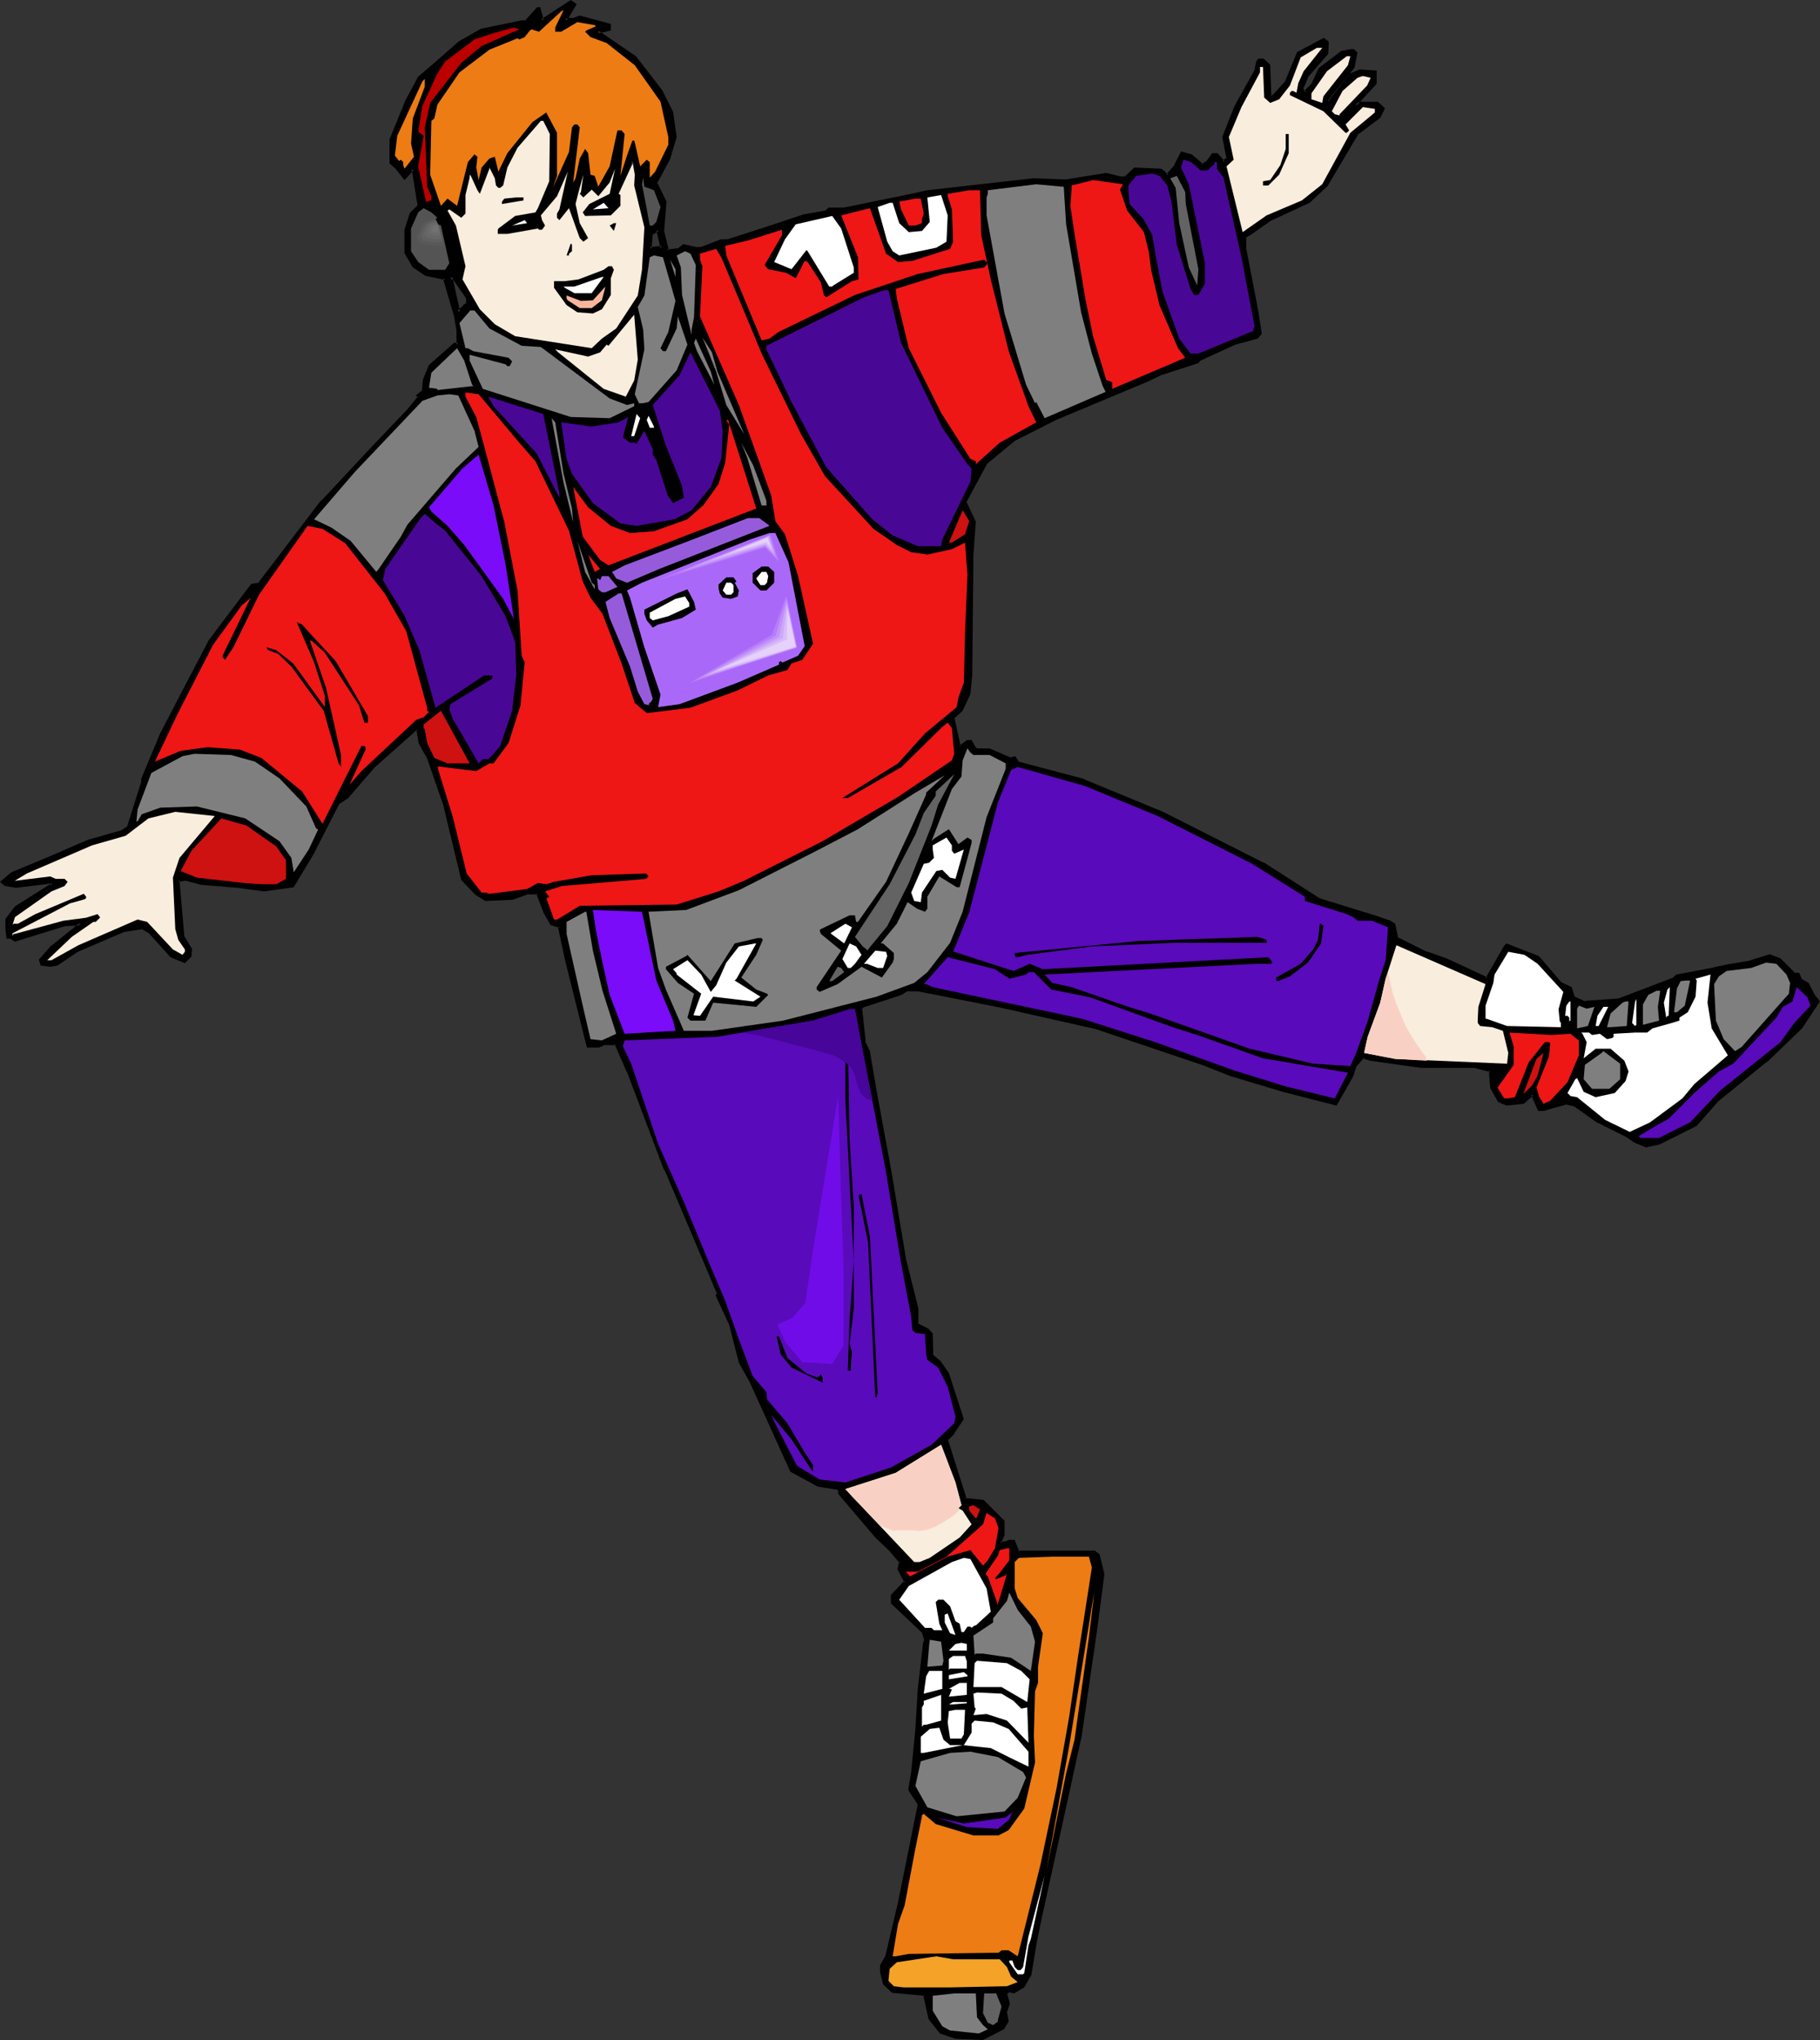 <?xml version="1.0" encoding="UTF-8" standalone="no"?>
<svg
   version="1.0"
   width="130.066mm"
   height="145.782mm"
   id="svg156"
   sodipodi:docname="Skateboarding 56.wmf"
   xmlns:inkscape="http://www.inkscape.org/namespaces/inkscape"
   xmlns:sodipodi="http://sodipodi.sourceforge.net/DTD/sodipodi-0.dtd"
   xmlns="http://www.w3.org/2000/svg"
   xmlns:svg="http://www.w3.org/2000/svg">
  <rect width="100%" height="100%" fill="#333333" stroke="none"/>
  <sodipodi:namedview
     id="namedview156"
     pagecolor="#ffffff"
     bordercolor="#000000"
     borderopacity="0.25"
     inkscape:showpageshadow="2"
     inkscape:pageopacity="0.0"
     inkscape:pagecheckerboard="0"
     inkscape:deskcolor="#d1d1d1"
     inkscape:document-units="mm" />
  <defs
     id="defs1">
    <pattern
       id="WMFhbasepattern"
       patternUnits="userSpaceOnUse"
       width="6"
       height="6"
       x="0"
       y="0" />
  </defs>
  <path
     style="fill:#000000;fill-opacity:1;fill-rule:evenodd;stroke:none"
     d="m 175.497,67.217 3.394,-0.323 -1.131,-4.847 -1.778,1.131 z m -22.462,-62.37 -0.485,0.485 h 2.262 l 1.778,-0.808 8.08,2.262 v 1.131 l -3.394,0.646 10.181,6.948 6.949,9.048 2.909,5.817 1.131,6.625 -1.939,5.817 -3.555,6.463 2.586,5.171 -0.646,7.917 1.454,5.494 2.747,-0.323 1.616,-1.131 3.232,0.808 h 1.454 l 5.494,-2.262 h 1.778 l 10.504,-3.232 10.181,-3.393 5.494,-0.969 1.131,-0.808 h 4.04 l 17.453,-3.555 5.01,-1.131 28.765,-3.232 8.726,0.323 10.827,-1.777 3.717,0.969 h 1.454 l 2.586,-2.585 6.949,0.485 0.97,0.808 0.808,0.646 2.262,-2.585 1.778,-3.555 2.424,0.646 3.07,2.585 1.293,-0.808 1.616,-2.101 h 0.97 l 1.616,1.777 0.162,0.323 1.293,-0.969 -1.293,-5.817 3.394,-8.079 5.494,-10.18 0.323,-2.101 0.323,-0.485 h 1.131 l 1.454,1.454 0.485,8.402 h 0.97 l 3.232,-3.555 3.394,-8.079 6.787,-3.716 1.131,0.969 -0.162,2.747 -5.171,5.817 -1.616,3.716 v 0.323 l 0.808,0.808 2.262,-2.262 1.778,-4.039 6.141,-4.686 2.424,-0.323 h 0.485 l 0.646,0.646 -0.646,3.716 -6.949,8.725 v 0.323 l 0.323,0.323 5.818,-7.271 2.586,-0.969 4.04,0.323 v 2.908 l -5.333,5.817 0.162,0.323 1.131,-0.808 h 4.686 l 1.616,1.616 -1.131,2.101 -5.818,4.363 -8.242,14.219 -5.01,4.363 -10.342,4.686 -5.494,4.039 -1.454,0.808 v 3.232 l 3.232,16.643 0.97,6.14 -0.97,1.131 -5.818,1.454 -9.534,4.524 -0.646,0.485 -9.858,3.393 -3.717,1.777 -24.725,10.18 -11.312,5.817 -7.595,6.302 -5.494,10.503 2.586,5.494 -0.808,8.725 -0.323,32.316 -0.323,5.171 -2.101,4.363 -2.262,2.101 1.454,7.271 v 0.485 l 0.323,0.323 2.101,-1.454 h 0.808 l 0.808,1.454 0.646,0.646 h 3.717 l 5.818,2.585 0.97,-0.323 0.808,1.454 17.938,4.686 21.17,8.725 27.149,13.734 14.867,9.533 15.675,5.009 3.717,1.131 0.97,0.808 0.808,3.555 8.08,4.039 5.333,1.939 10.989,5.009 5.171,-8.725 0.323,-0.323 8.242,3.232 5.979,6.948 2.909,1.454 0.646,2.424 3.232,1.454 9.211,-0.646 14.867,-5.817 0.808,-0.646 10.019,-1.939 4.525,-0.969 5.01,-0.808 5.494,-1.777 2.586,1.131 4.04,3.878 h 1.131 l 0.646,1.616 1.778,0.969 1.939,3.555 0.97,1.131 -4.686,6.948 -9.373,9.048 -13.251,10.664 -5.818,6.463 -9.858,5.009 -3.555,0.808 -2.909,-1.131 -1.778,-1.454 -8.08,-4.039 -6.302,-4.201 -2.424,-0.808 -6.141,1.777 h -1.131 l -1.939,-4.039 -2.424,2.262 -4.363,0.323 -2.101,-0.808 -1.939,-3.555 -0.485,-3.555 v -1.131 l -4.202,-1.131 h -14.544 l -13.574,-1.939 -2.101,-0.646 -2.101,2.585 -0.97,2.585 -4.202,7.594 -14.221,-3.555 -13.413,-4.039 -8.403,-3.232 -28.765,-9.856 -26.018,-5.817 -22.139,-4.363 h -2.747 l -1.778,1.131 -10.342,3.232 -0.646,0.808 0.97,9.048 1.131,2.424 1.939,10.664 3.878,21.813 4.04,24.237 3.394,12.765 v 4.363 l 2.747,1.454 1.131,1.131 v 5.817 l 2.101,1.777 2.262,3.07 4.04,12.28 -2.586,3.716 -1.778,1.777 5.01,16.32 4.848,0.323 5.333,5.494 v 3.716 l -0.808,1.777 v 0.323 h 1.616 l 0.97,-0.323 h 1.131 l 1.131,2.908 h 20.685 l 1.131,0.808 1.131,5.009 -1.778,14.865 -4.363,28.761 -3.717,17.127 -6.949,31.67 -1.454,6.948 -1.454,8.725 -1.778,3.232 -2.586,1.454 -1.131,-0.323 h -0.162 l -0.808,0.808 0.808,2.747 -0.808,2.262 0.323,2.585 -1.131,1.777 -5.333,2.908 -7.434,-0.323 -3.878,-1.616 -3.07,-3.555 -1.293,-6.625 -8.726,-0.646 -2.262,-2.262 -0.646,-3.232 v -1.454 l 1.454,-2.585 3.232,-13.734 5.494,-27.307 -2.586,-4.039 0.646,-4.686 1.293,-11.634 0.646,-10.664 1.454,-12.603 0.323,-0.808 -0.646,-2.101 -8.403,-8.079 v -1.777 l 3.555,-3.716 -1.778,-3.555 0.485,-1.777 -2.747,-3.232 -3.878,-3.716 -9.858,-11.634 v -0.808 l -0.646,-0.646 -5.171,-0.808 -7.272,-3.878 -10.989,-24.075 -2.909,-5.171 -2.424,-10.18 -3.717,-7.917 0.323,-0.323 -14.221,-33.609 -9.696,-25.691 -3.717,-8.402 h -2.909 l -1.939,0.808 h -2.747 l -5.818,-23.591 -1.939,-8.564 v -0.323 l -2.101,-0.646 -1.778,-3.232 -1.939,-5.171 h -2.909 l -4.04,1.454 -7.11,0.323 -2.586,-1.454 -3.717,-4.039 -4.686,-20.036 -4.363,-12.603 -2.262,-4.039 -0.646,-3.716 -0.485,-0.323 -11.635,10.341 -7.11,8.241 -2.262,1.454 -7.272,13.896 -5.01,8.725 -7.757,1.131 -7.272,-1.131 -9.858,-0.808 -4.04,-1.131 -2.101,0.485 1.131,14.865 2.101,3.716 v 1.777 l -1.454,1.454 -3.717,-1.454 -5.818,-6.625 -1.778,-1.131 -5.333,0.808 -12.443,5.494 -5.494,3.555 -1.778,0.485 -2.262,-0.485 -0.323,-0.969 3.232,-3.716 7.595,-6.14 -4.363,0.323 -13.413,4.039 -1.131,-0.808 H 2.262 l -0.323,-2.101 v -2.585 l 2.424,-3.232 9.858,-6.302 -0.646,-0.646 -9.211,1.131 -2.747,-0.485 -0.97,-0.646 2.747,-2.262 10.504,-4.201 9.858,-4.524 9.05,-2.424 1.939,-1.131 3.878,-12.28 v -0.808 l 5.01,-12.442 13.251,-25.045 8.726,-11.634 2.424,-3.393 1.939,-0.162 17.13,-22.298 13.413,-14.542 9.858,-10.18 2.909,-3.716 -0.323,-0.323 1.454,-0.969 0.323,-3.232 1.454,-3.716 6.626,-5.817 h 0.97 v -3.716 l -0.646,-3.878 -2.909,-10.018 v -0.323 l -5.171,-1.131 -3.232,-2.101 -2.101,-3.716 v -6.14 l 1.293,-4.363 2.262,-2.101 -1.454,-9.21 V 46.05 l -0.323,-0.485 -2.262,2.424 -2.101,-2.747 -1.454,-1.454 v -6.14 l 4.363,-10.503 3.232,-6.14 4.363,-3.716 6.464,-5.655 5.979,-3.393 10.827,-2.262 h 1.131 l 2.909,-3.232 0.323,-0.323 h 0.323 l 0.808,3.232 7.757,-5.171 0.97,0.808 z m -26.664,75.781 -3.555,-5.494 -1.131,-0.323 2.101,9.533 1.616,-1.454 0.97,-0.808 z"
     id="path1" />
  <path
     style="fill:#000000;fill-opacity:1;fill-rule:evenodd;stroke:none"
     d="m 175.013,67.702 4.363,-0.485 -1.454,-5.817 -2.424,1.454 -0.485,4.847 0.97,-0.485 0.323,-4.039 -0.162,0.323 1.778,-1.131 -0.646,-0.162 1.131,4.847 0.323,-0.646 -3.232,0.323 0.485,0.485 z"
     id="path2" />
  <path
     style="fill:#000000;fill-opacity:1;fill-rule:evenodd;stroke:none"
     d="M 152.712,4.686 V 4.524 l -1.293,1.293 h 3.394 l 1.939,-0.808 h -0.323 l 8.08,2.262 -0.323,-0.485 v 1.131 l 0.323,-0.485 -4.363,0.969 11.15,7.433 h -0.162 l 6.949,9.048 v -0.162 l 2.909,5.817 -0.162,-0.162 1.131,6.625 v -0.162 l -1.778,5.817 v 0 l -3.555,6.625 2.586,5.332 -0.162,-0.162 -0.646,8.079 1.616,5.655 3.394,-0.162 1.454,-1.293 -0.323,0.162 3.394,0.808 h 1.454 l 5.656,-2.262 h -0.162 1.778 l 10.666,-3.393 10.181,-3.232 h -0.162 l 5.818,-0.969 0.97,-0.969 -0.162,0.162 h 4.04 l 17.453,-3.555 h 0.162 l 5.01,-1.131 v 0 l 28.603,-3.393 v 0 l 8.726,0.485 10.989,-1.777 h -0.323 l 3.878,0.969 h 1.616 l 2.747,-2.747 -0.323,0.162 6.949,0.485 h -0.323 l 1.131,0.646 h -0.162 l 1.293,0.969 2.424,-2.908 1.778,-3.716 -0.485,0.323 2.424,0.646 -0.162,-0.162 3.232,2.908 1.778,-1.131 1.616,-2.262 -0.323,0.323 h 0.97 l -0.323,-0.323 1.616,1.939 0.485,0.646 1.778,-1.454 -1.293,-5.978 v 0.162 l 3.232,-8.079 5.656,-10.18 0.323,-2.262 -0.162,0.162 0.323,-0.323 -0.323,0.162 h 1.131 l -0.323,-0.162 1.454,1.454 -0.162,-0.323 0.485,8.887 h 1.616 l 3.394,-3.878 3.394,-8.079 -0.162,0.162 6.949,-3.555 h -0.485 l 1.131,0.808 -0.323,-0.485 -0.162,2.908 0.162,-0.323 -5.333,5.817 -1.616,3.878 0.162,0.646 1.131,1.131 2.586,-2.585 1.778,-4.039 v 0.162 l 5.979,-4.524 h -0.162 l 2.586,-0.485 h -0.162 0.485 -0.323 l 0.646,0.646 -0.162,-0.323 -0.646,3.716 v -0.323 l -6.949,8.887 v 0.485 l 0.808,1.131 6.141,-7.756 v 0 l 2.424,-0.969 h -0.162 l 3.878,0.323 -0.323,-0.323 v 2.908 l 0.162,-0.323 -5.656,6.14 0.646,0.808 1.616,-0.808 h -0.323 4.686 l -0.323,-0.162 1.616,1.616 -0.162,-0.646 -0.97,2.262 v -0.162 l -5.818,4.363 -8.403,14.219 h 0.162 l -5.01,4.363 h 0.162 l -10.504,4.686 -5.494,3.878 v 0 l -1.616,0.969 v 3.555 l 3.232,16.804 1.131,6.14 v -0.485 l -0.97,1.131 0.162,-0.162 -5.818,1.454 -9.696,4.524 -0.646,0.646 h 0.162 l -9.858,3.232 v 0 l -3.717,1.939 -24.725,10.18 -11.312,5.817 -7.757,6.302 -5.656,10.826 2.586,5.655 v -0.323 l -0.646,8.887 v 0 l -0.485,32.316 v 0 l -0.323,5.009 v 0 l -2.101,4.363 0.162,-0.162 -2.424,2.262 1.454,7.594 v -0.162 0.646 l 0.808,0.808 2.424,-1.777 -0.323,0.162 h 0.808 l -0.323,-0.323 0.808,1.616 0.808,0.808 h 3.878 -0.323 l 6.141,2.585 1.131,-0.323 -0.485,-0.323 0.97,1.616 17.938,4.847 h -0.162 l 21.17,8.725 27.31,13.734 h -0.162 l 15.029,9.533 15.675,5.009 3.717,1.131 h -0.162 l 1.131,0.646 -0.162,-0.323 0.646,3.878 8.403,4.201 v 0 l 5.333,1.777 v 0 l 11.474,5.332 5.171,-9.21 v 0.162 l 0.323,-0.485 -0.646,0.162 8.403,3.393 -0.162,-0.162 5.979,6.948 2.909,1.454 -0.162,-0.323 0.808,2.747 3.555,1.616 9.373,-0.646 15.029,-5.817 0.808,-0.808 h -0.323 l 10.181,-1.777 v 0 l 4.525,-1.131 h -0.162 l 5.171,-0.646 5.494,-1.939 h -0.323 l 2.586,1.131 h -0.162 l 4.04,4.039 h 1.454 l -0.485,-0.323 0.808,1.777 1.939,0.969 -0.162,-0.162 1.778,3.716 1.131,1.131 v -0.485 l -4.686,6.786 v 0 l -9.373,9.048 v 0 l -13.251,10.664 v 0 l -5.818,6.463 h 0.162 l -9.858,5.009 h 0.162 l -3.555,0.646 h 0.162 l -2.909,-1.131 0.162,0.162 -1.778,-1.454 -8.242,-4.039 v 0 l -6.141,-4.363 -2.747,-0.808 -6.302,1.777 h 0.162 -1.131 l 0.323,0.323 0.808,0.646 6.302,-1.777 h -0.323 l 2.586,0.646 h -0.162 l 6.141,4.363 h 0.162 l 8.08,4.039 h -0.162 l 1.939,1.293 3.07,1.293 3.717,-0.808 10.019,-5.009 5.818,-6.625 v 0 l 13.09,-10.664 h 0.162 l 9.373,-9.048 4.848,-7.271 -1.131,-1.454 v 0.162 l -1.939,-3.716 -1.939,-1.131 0.162,0.162 -0.808,-1.777 h -1.293 l 0.323,0.162 -4.04,-4.039 -2.909,-1.131 -5.656,1.777 h 0.162 l -5.01,0.808 h -0.162 l -4.525,0.969 h 0.162 l -10.181,1.939 -0.97,0.808 h 0.162 l -14.867,5.655 v 0 l -9.05,0.646 0.162,0.162 -3.232,-1.454 0.323,0.162 -0.808,-2.585 -3.07,-1.454 h 0.162 l -5.979,-6.948 -8.726,-3.393 -0.485,0.485 -0.162,0.162 -5.01,8.725 0.646,-0.162 -11.15,-5.171 v 0 l -5.494,-1.939 0.162,0.162 -8.08,-4.039 0.323,0.323 -0.808,-3.878 -1.293,-0.808 -3.717,-1.293 -15.675,-4.847 h 0.162 l -14.867,-9.533 h -0.162 l -27.149,-13.734 -21.17,-8.725 -0.162,-0.162 -17.776,-4.686 0.323,0.323 -1.131,-1.777 -1.293,0.323 0.323,0.162 -5.979,-2.585 h -3.717 0.323 l -0.646,-0.646 0.162,0.162 -0.97,-1.777 h -1.293 l -2.101,1.616 h 0.485 l -0.323,-0.323 0.162,0.323 v -0.485 l -1.616,-7.271 v 0.323 l 2.262,-2.101 2.101,-4.524 0.485,-5.171 v -0.162 l 0.323,-32.316 v 0 l 0.646,-8.887 -2.586,-5.494 v 0.323 l 5.656,-10.503 -0.162,0.162 7.595,-6.302 v 0 l 11.15,-5.655 24.725,-10.341 3.717,-1.777 v 0 l 10.019,-3.232 0.646,-0.808 -0.162,0.162 9.534,-4.363 v 0 l 5.979,-1.616 1.131,-1.293 -0.97,-6.302 -3.232,-16.804 v 0.162 -3.232 l -0.323,0.323 1.454,-0.808 v 0 l 5.494,-3.878 v 0 l 10.504,-4.847 4.848,-4.524 8.403,-14.219 v 0.162 l 5.818,-4.363 1.293,-2.585 -1.939,-1.777 h -4.848 l -1.293,0.646 0.485,0.162 -0.162,-0.323 v 0.646 l 5.494,-5.978 v -3.555 l -4.525,-0.323 -2.747,1.131 -5.979,7.433 0.646,-0.162 -0.323,-0.323 0.162,0.323 v -0.323 l -0.162,0.323 6.949,-8.887 0.808,-4.039 -0.97,-0.969 h -0.646 v 0 l -2.747,0.485 -6.141,4.686 -1.939,4.201 0.162,-0.162 -2.262,2.262 h 0.646 l -0.808,-0.808 0.162,0.323 v -0.323 l -0.162,0.162 1.616,-3.716 v 0.162 l 5.171,-5.978 0.162,-3.232 -1.293,-1.131 -7.272,3.878 -3.394,8.241 v -0.162 l -3.232,3.555 h 0.323 -0.97 l 0.323,0.323 -0.323,-8.564 -1.778,-1.616 h -1.454 l -0.485,0.646 -0.485,2.101 h 0.162 l -5.656,10.18 -3.232,8.241 1.131,5.817 0.162,-0.323 -1.293,0.969 0.646,0.162 -0.162,-0.323 -1.778,-1.939 h -1.454 l -1.616,2.262 0.162,-0.162 -1.454,0.808 0.646,0.162 -3.232,-2.747 -2.909,-0.808 -1.939,3.878 0.162,-0.162 -2.262,2.585 h 0.646 l -0.808,-0.646 v -0.162 l -1.131,-0.808 -7.272,-0.323 -2.747,2.585 0.323,-0.162 h -1.454 0.162 l -3.878,-0.969 -10.989,1.777 h 0.162 l -8.726,-0.323 h -0.162 l -28.603,3.232 v 0 l -5.171,1.131 v 0 l -17.453,3.555 h 0.162 -4.202 l -1.131,0.969 0.162,-0.162 -5.494,0.969 h -0.162 l -10.181,3.393 -10.504,3.393 h 0.162 -1.939 l -5.494,2.101 h 0.162 -1.454 0.162 l -3.555,-0.808 -1.616,1.293 0.162,-0.162 -2.909,0.323 0.485,0.323 -1.293,-5.332 v 0.162 l 0.646,-8.079 -2.586,-5.332 v 0.485 l 3.555,-6.625 1.778,-5.978 -0.97,-6.786 -2.909,-5.817 -7.11,-9.21 -10.181,-6.948 -0.162,0.808 3.555,-0.808 V 6.463 l -8.403,-2.262 -2.101,0.808 0.323,-0.162 h -2.262 l 0.323,0.808 0.485,-0.485 z"
     id="path3" />
  <path
     style="fill:#000000;fill-opacity:1;fill-rule:evenodd;stroke:none"
     d="m 416.12,299.407 -2.101,-4.524 -2.909,2.585 0.323,-0.162 -4.525,0.323 h 0.162 l -2.101,-0.646 0.323,0.162 -1.939,-3.555 0.162,0.162 -0.485,-3.716 v 0.162 -1.454 l -4.525,-1.293 h -14.706 v 0 l -13.413,-1.777 v 0 l -2.424,-0.808 -2.424,2.908 -0.808,2.585 v 0 l -4.202,7.594 0.485,-0.323 -14.221,-3.555 -13.574,-4.039 h 0.162 l -8.403,-3.232 v 0 l -28.765,-9.856 -26.018,-5.655 v 0 l -22.139,-4.524 h -3.07 l -1.939,1.131 h 0.162 l -10.342,3.393 -0.97,0.969 0.97,9.21 1.293,2.747 -0.162,-0.162 1.939,10.503 3.878,21.813 4.04,24.399 v 0 l 3.394,12.765 v -0.162 4.686 l 3.07,1.616 -0.162,-0.162 1.131,1.131 -0.162,-0.323 0.162,5.978 2.101,1.939 v 0 l 2.262,2.908 h -0.162 l 4.04,12.28 v -0.485 l -2.586,3.716 h 0.162 l -2.101,1.939 5.333,16.804 5.01,0.485 -0.162,-0.162 5.333,5.494 -0.162,-0.323 v 3.716 l 0.162,-0.323 -0.808,1.939 v 0.969 h 1.939 l 1.131,-0.485 h -0.162 1.131 l -0.323,-0.323 1.131,3.393 h 21.008 l -0.323,-0.162 1.131,0.808 -0.162,-0.323 1.131,5.171 v -0.162 l -1.778,14.865 -4.363,28.761 -10.666,48.635 -1.454,6.948 -1.293,8.887 v -0.162 l -1.939,3.232 0.323,-0.162 -2.586,1.293 h 0.323 l -1.131,-0.323 h -0.485 l -1.293,1.131 0.97,3.07 v -0.162 l -0.808,2.101 0.323,2.747 0.162,-0.323 -1.131,1.939 0.162,-0.162 -5.494,2.747 h 0.323 l -7.434,-0.323 h 0.162 l -4.04,-1.454 0.323,0.162 -3.07,-3.716 0.162,0.162 -1.454,-6.786 -9.05,-0.808 0.323,0.162 -2.262,-2.262 0.162,0.323 -0.646,-3.232 v 0 -1.454 l -0.162,0.162 1.454,-2.585 3.394,-13.734 v 0 l 5.494,-27.469 -2.747,-4.201 0.162,0.323 0.646,-4.847 1.131,-11.634 v 0 l 0.808,-10.664 v 0.162 l 1.293,-12.765 v 0.162 l 0.485,-0.808 -0.808,-2.585 -8.403,-8.079 0.162,0.323 v -1.777 l -0.162,0.323 3.878,-3.878 -2.101,-3.878 0.162,0.323 0.323,-2.101 -2.747,-3.393 v 0 l -3.878,-3.716 -9.858,-11.634 v 0.323 -0.969 l -0.808,-0.808 -5.333,-0.969 0.162,0.162 -7.272,-4.039 0.323,0.162 -10.989,-23.914 -2.909,-5.171 v 0 l -2.586,-10.18 -3.717,-7.917 v 0.485 l 0.646,-0.485 -14.382,-33.932 v 0 l -9.858,-25.691 v 0 l -3.878,-8.725 h -3.232 l -1.939,0.808 h 0.162 -2.747 l 0.323,0.323 -5.656,-23.591 -1.939,-8.402 v 0 -0.646 l -2.424,-0.808 0.162,0.323 -1.778,-3.393 v 0.162 l -1.939,-5.494 h -3.394 l -3.878,1.454 v 0 l -7.11,0.485 h 0.162 l -2.424,-1.454 v 0 l -3.717,-4.039 0.162,0.323 -4.686,-20.036 -4.525,-12.765 -2.262,-4.039 h 0.162 l -0.808,-3.716 -0.808,-0.646 -11.958,10.503 -7.11,8.241 v 0 l -2.262,1.454 -7.272,13.896 v 0 l -5.171,8.725 0.323,-0.162 -7.595,1.131 v 0 l -7.272,-1.131 -9.858,-0.808 h 0.162 l -4.202,-0.969 -2.586,0.323 1.131,15.512 2.101,3.716 v -0.162 1.777 l 0.162,-0.323 -1.454,1.454 h 0.485 l -3.717,-1.616 0.162,0.162 -5.818,-6.625 -2.101,-1.131 -5.494,0.646 -12.605,5.494 -5.494,3.716 h 0.323 l -1.778,0.323 v 0 l -2.262,-0.323 0.485,0.323 -0.323,-1.131 -0.162,0.485 3.232,-3.716 v 0 l 8.726,-6.948 -5.818,0.323 -13.574,4.039 0.485,0.162 -1.293,-0.969 H 2.262 l 0.323,0.485 -0.162,-2.262 v 0.162 -2.585 l -0.162,0.323 2.586,-3.393 -0.162,0.162 10.342,-6.463 -1.293,-1.293 -9.373,1.131 h 0.162 l -2.909,-0.323 h 0.323 l -0.97,-0.646 v 0.646 l 2.747,-2.262 -0.162,0.162 10.504,-4.363 9.858,-4.363 v 0 l 9.05,-2.585 2.101,-1.293 4.04,-12.442 v -0.808 l -0.162,0.162 5.171,-12.28 13.09,-25.045 -13.898,24.56 -5.171,12.442 v 0.969 -0.162 l -3.878,12.28 0.162,-0.323 -1.939,1.293 0.162,-0.162 -9.05,2.585 v 0 L 13.574,231.22 3.07,235.583 0,238.168 l 1.293,1.131 3.07,0.485 9.211,-1.131 -0.323,-0.162 0.646,0.646 0.162,-0.646 -10.019,6.302 -2.586,3.393 v 2.747 0 l 0.323,2.585 H 2.909 2.747 l 1.293,0.808 13.574,-4.201 h -0.162 l 4.363,-0.162 -0.162,-0.808 -7.595,6.14 h -0.162 l -3.394,3.878 0.485,1.616 2.586,0.323 1.939,-0.323 5.494,-3.716 v 0 l 12.443,-5.332 h -0.162 l 5.333,-0.808 h -0.323 l 1.939,1.131 -0.162,-0.162 5.979,6.625 3.878,1.616 1.778,-1.777 0.162,-2.101 -2.262,-3.716 0.162,0.162 -1.293,-15.027 -0.323,0.485 2.101,-0.323 h -0.162 l 4.202,1.131 9.858,0.808 7.272,0.969 7.918,-1.131 5.333,-8.887 v 0 l 7.11,-13.896 -0.162,0.323 2.424,-1.616 7.11,-8.241 11.635,-10.341 -0.485,0.162 0.323,0.323 -0.162,-0.323 0.646,3.716 2.262,4.039 v 0 l 4.363,12.603 4.848,20.197 3.878,4.039 2.586,1.616 7.434,-0.323 4.04,-1.454 h -0.162 2.909 l -0.485,-0.323 1.939,5.009 v 0.162 l 1.939,3.393 2.424,0.808 -0.323,-0.485 v 0.485 l 1.778,8.402 5.979,23.914 h 3.232 l 1.939,-0.808 -0.162,0.162 h 2.909 l -0.485,-0.323 3.717,8.402 v 0 l 9.696,25.691 h 0.162 l 14.221,33.609 v -0.485 l -0.485,0.646 3.717,8.079 v 0 l 2.586,10.18 2.909,5.171 10.989,24.237 7.434,4.039 5.171,0.808 -0.162,-0.162 0.646,0.646 -0.162,-0.323 v 0.969 l 10.019,11.795 3.878,3.716 v 0 l 2.747,3.232 -0.162,-0.485 -0.485,2.101 1.939,3.716 v -0.646 l -3.717,3.878 v 2.262 l 8.565,8.079 -0.162,-0.162 0.646,2.101 0.162,-0.323 -0.485,0.808 -1.454,12.765 v 0 l -0.646,10.664 v 0 l -1.131,11.634 -0.808,4.847 2.747,4.201 -0.162,-0.323 -5.494,27.307 v -0.162 l -3.232,13.734 v 0 l -1.454,2.585 v 1.777 l 0.808,3.393 2.424,2.262 8.726,0.808 -0.323,-0.323 1.454,6.625 3.07,3.878 4.202,1.454 7.434,0.323 5.656,-2.908 1.293,-2.101 -0.485,-2.747 v 0.323 l 0.808,-2.424 -0.808,-2.908 v 0.485 l 0.808,-0.808 -0.323,0.162 h 0.162 -0.162 l 1.454,0.323 2.747,-1.616 1.939,-3.393 1.454,-8.887 1.454,-6.948 10.666,-48.635 4.202,-28.923 1.939,-14.865 -1.293,-5.332 -1.293,-0.969 h -20.846 l 0.485,0.323 -1.293,-3.232 h -1.454 l -1.293,0.485 h 0.323 -1.616 l 0.485,0.323 v -0.323 0.162 l 0.808,-1.939 v -3.878 l -5.656,-5.655 -5.01,-0.485 0.485,0.323 -5.171,-16.32 v 0.485 l 1.778,-1.777 v -0.162 l 2.586,-3.878 -4.04,-12.442 -2.262,-3.232 -2.101,-1.777 0.162,0.323 -0.162,-5.978 -1.131,-1.293 -2.909,-1.454 0.162,0.323 v -4.363 l -3.232,-12.926 v 0.162 l -4.04,-24.237 -4.04,-21.975 -1.778,-10.503 -1.293,-2.747 0.162,0.162 -0.97,-9.048 -0.162,0.485 0.646,-0.808 -0.162,0.162 10.342,-3.393 1.778,-1.131 -0.162,0.162 h 2.747 v 0 l 22.139,4.363 v 0 l 25.856,5.817 28.765,9.695 v 0 l 8.242,3.232 h 0.162 l 13.413,4.039 14.544,3.716 4.525,-7.917 0.808,-2.585 v 0 l 2.101,-2.424 -0.485,0.162 2.101,0.646 13.736,1.939 v 0 h 14.544 -0.162 l 4.363,1.131 -0.323,-0.485 v 1.131 0 l 0.323,3.716 2.101,3.716 2.262,0.969 4.686,-0.485 2.586,-2.262 -0.646,-0.162 1.939,4.363 h 1.454 z"
     id="path4" />
  <path
     style="fill:#000000;fill-opacity:1;fill-rule:evenodd;stroke:none"
     d="m 57.206,173.375 v 0 l 8.726,-11.795 2.586,-3.232 -0.323,0.162 2.101,-0.323 17.13,-22.298 v 0 l 13.413,-14.542 9.858,-10.18 v 0 l 3.232,-4.039 -0.646,-0.646 -0.162,0.646 1.616,-1.131 0.485,-3.393 v 0.162 l 1.454,-3.716 -0.162,0.162 6.626,-5.817 h -0.323 1.293 l 0.162,-4.039 -0.646,-4.039 v 0 l -2.909,-10.018 v 0.162 -0.646 l -5.656,-1.131 h 0.162 l -3.232,-2.101 h 0.162 l -2.101,-3.555 v 0.162 -6.14 0.162 l 1.454,-4.363 -0.162,0.162 2.424,-2.262 -1.454,-9.372 v 0 -0.485 l -0.808,-0.969 -2.586,2.747 h 0.646 l -2.101,-2.585 v -0.162 l -1.454,-1.454 0.162,0.323 v -6.14 l -0.162,0.323 4.363,-10.664 3.394,-6.14 -0.162,0.162 4.363,-3.716 6.464,-5.655 v 0 l 5.818,-3.393 -0.162,0.162 10.989,-2.262 h -0.162 1.293 l 3.07,-3.393 0.323,-0.323 h -0.323 0.323 l -0.323,-0.323 0.97,3.878 8.08,-5.494 h -0.485 l 0.97,0.808 V 1.131 l -2.101,3.555 0.646,0.485 2.424,-4.039 L 154.166,0 l -7.918,5.171 0.646,0.323 -0.97,-3.555 h -0.808 l -0.485,0.485 -2.909,3.232 0.323,-0.162 h -1.131 l -10.989,2.262 -5.979,3.393 -6.626,5.817 -4.363,3.716 -3.394,6.302 -4.363,10.664 v 6.463 l 1.616,1.454 v 0 l 2.424,3.07 2.586,-2.747 h -0.808 l 0.323,0.485 v -0.323 0.323 0.162 l 1.454,9.048 0.162,-0.323 -2.262,2.262 -1.454,4.524 v 6.302 l 2.262,3.878 3.394,2.262 5.333,1.131 -0.485,-0.485 v 0.485 l 2.909,9.856 v 0 l 0.646,3.878 v 0 3.716 l 0.485,-0.485 h -1.131 l -6.787,5.978 -1.616,3.878 -0.323,3.232 0.162,-0.323 -1.778,1.454 0.646,0.646 v -0.485 l -2.909,3.555 v 0 l -9.696,10.18 -13.574,14.542 h -0.162 l -16.968,22.298 0.323,-0.162 -2.101,0.323 -2.586,3.393 -8.888,11.795 v 0 L 43.309,197.935 Z"
     id="path5" />
  <path
     style="fill:#000000;fill-opacity:1;fill-rule:evenodd;stroke:none"
     d="m 126.856,80.467 -3.878,-5.655 -1.778,-0.646 2.424,10.987 2.101,-1.939 h -0.162 l 1.131,-0.808 0.162,-1.939 -0.97,0.162 v 1.454 l 0.162,-0.323 -0.97,0.646 v 0.162 l -1.616,1.454 0.808,0.162 -2.101,-9.533 -0.646,0.646 1.131,0.323 -0.323,-0.162 3.717,5.332 -0.162,-0.162 z"
     id="path6" />
  <path
     style="fill:#ed7c14;fill-opacity:1;fill-rule:evenodd;stroke:none"
     d="m 149.965,8.564 h 1.616 l 4.363,-2.585 4.686,0.808 0.323,0.323 -2.586,1.131 -0.323,0.323 1.454,1.454 4.363,1.616 7.595,5.978 6.949,9.856 2.101,9.533 v 2.101 l -3.555,7.271 -1.454,1.616 v -4.201 l -0.808,-0.646 -1.778,1.777 -1.454,-6.463 -0.162,-0.485 h -0.485 l -1.454,4.039 -1.778,5.494 1.131,-11.311 -0.808,-0.969 h -1.131 l -2.101,9.695 -3.07,5.494 -0.97,-2.908 -1.131,-0.323 -0.646,-5.817 -0.808,-1.131 -1.454,2.585 -1.131,5.332 -0.646,1.131 1.778,-14.865 -0.646,-0.808 h -0.808 l -0.646,0.808 -0.808,6.625 -4.363,9.695 1.131,-3.232 V 35.871 l -2.909,-5.494 -3.717,2.585 -6.787,8.402 -2.424,5.009 -0.97,-4.039 -1.454,0.485 -2.101,2.424 -0.808,3.393 -0.646,-3.393 0.323,-2.908 -0.808,-0.646 -1.778,2.101 -2.909,11.795 -2.586,-1.939 -1.778,1.939 -2.909,-8.402 0.323,-14.542 0.808,-0.646 0.808,-3.716 5.979,-8.725 8.08,-6.14 7.595,-3.07 0.485,0.323 1.454,-0.646 1.131,-1.454 0.646,-0.646 2.101,0.646 5.979,-5.494 0.646,-0.323 -2.262,4.686 z"
     id="path7" />
  <path
     style="fill:#bc0000;fill-opacity:1;fill-rule:evenodd;stroke:none"
     d="m 130.088,12.442 -5.494,4.524 -8.403,10.826 -1.454,6.625 0.646,15.996 1.131,2.585 v 1.131 l -1.454,0.323 -2.101,-9.533 1.454,-8.241 -1.454,-1.131 1.131,-6.948 4.04,-8.725 2.101,-3.232 7.918,-5.978 4.848,-1.616 5.818,-1.616 1.454,0.485 z"
     id="path8" />
  <path
     style="fill:#f9eddd;fill-opacity:1;fill-rule:evenodd;stroke:none"
     d="m 352.126,19.228 -1.454,3.232 -0.485,2.585 -0.97,-0.485 h -0.323 l -0.485,0.485 v 0.646 l 9.05,4.363 5.979,5.817 h 0.323 l 0.646,-0.646 -0.97,-1.616 4.686,-4.686 3.232,0.485 v 0.969 l -6.626,5.494 -7.595,13.896 -5.494,4.363 -9.534,4.039 -6.464,4.524 -4.363,-17.774 1.939,-1.777 -1.293,-6.14 3.394,-8.079 5.01,-9.372 v -1.454 h 0.808 l 0.323,8.241 1.616,1.454 2.424,-0.969 2.909,-3.716 2.909,-7.594 4.363,-2.585 h 1.454 z"
     id="path9" />
  <path
     style="fill:#f9eddd;fill-opacity:1;fill-rule:evenodd;stroke:none"
     d="m 364.084,17.612 -6.626,8.402 -0.323,1.777 -2.909,-0.969 v -1.616 l 4.202,-5.978 5.333,-4.039 h 0.97 z"
     id="path10" />
  <path
     style="fill:#f9eddd;fill-opacity:1;fill-rule:evenodd;stroke:none"
     d="m 369.256,23.106 -7.434,7.756 v 0.323 l -1.293,-0.323 -0.808,-0.808 2.909,-5.494 4.04,-3.555 1.454,-0.485 2.101,0.485 z"
     id="path11" />
  <path
     style="fill:#ed7c14;fill-opacity:1;fill-rule:evenodd;stroke:none"
     d="m 111.504,31.993 -0.485,6.786 0.808,3.555 -2.586,3.232 -0.323,-0.969 v -0.808 l -0.646,-0.646 -0.485,0.323 -1.131,-1.454 0.646,-5.332 6.787,-14.704 0.646,-0.646 v 2.101 z"
     id="path12" />
  <path
     style="fill:#f9eddd;fill-opacity:1;fill-rule:evenodd;stroke:none"
     d="m 148.51,36.194 -0.162,12.765 -3.07,7.271 -0.646,1.131 -5.494,0.969 -4.525,3.393 -0.162,0.323 v 1.131 h 2.586 l 8.242,-1.454 0.323,0.323 h 0.808 l 0.808,-1.131 -0.808,-1.454 -0.323,-1.293 4.363,-5.171 2.909,-6.625 -2.262,10.18 -0.646,1.131 v 1.131 l 0.646,0.646 2.586,-3.232 2.909,8.079 0.97,0.969 1.293,-0.969 -2.262,-4.039 -1.131,-5.171 0.808,-3.232 1.293,-4.686 -0.646,4.686 -0.323,0.485 0.97,0.969 2.262,-2.101 1.778,1.777 3.07,-3.716 1.454,-3.716 -1.454,6.786 -5.494,2.747 -1.778,2.262 0.646,0.969 6.949,-0.162 2.586,-2.585 v -2.908 l -0.485,-0.323 3.717,-8.079 v -0.808 l 0.646,3.716 -0.162,2.908 2.747,11.311 -0.646,11.472 -1.131,6.948 -5.818,8.887 -3.878,2.747 -2.747,2.585 -20.685,-3.232 -5.494,-3.232 -4.04,-4.039 -4.686,-8.079 0.808,-3.555 -2.586,-10.987 -2.262,-4.039 0.485,-0.323 3.232,2.262 1.131,-1.131 v -5.009 l 1.131,-4.686 v -0.485 l 0.162,-0.323 1.939,4.201 0.646,0.969 2.586,-6.786 v -0.323 l 1.454,2.908 0.323,1.939 0.646,0.646 h 0.485 l 0.808,-0.646 1.131,-4.847 2.747,-5.332 6.302,-7.271 h 0.646 z"
     id="path13" />
  <path
     style="fill:#000000;fill-opacity:1;fill-rule:evenodd;stroke:none"
     d="m 348.086,41.364 -2.586,5.817 -2.909,2.908 h -1.454 v -1.131 l 1.939,-0.323 2.747,-4.039 1.454,-4.363 V 36.194 h 0.808 z"
     id="path14" />
  <path
     style="fill:#490796;fill-opacity:1;fill-rule:evenodd;stroke:none"
     d="m 324.331,46.05 h 1.778 l 1.939,-1.777 v -0.485 h 0.646 v 1.777 l 1.778,2.424 4.848,21.49 3.555,18.743 -0.323,0.485 v 0.646 l -14.867,6.14 h -2.101 l -3.07,-4.039 -4.525,-12.765 -1.939,-10.18 -0.808,-5.009 -2.424,-4.363 -3.717,-4.039 -0.323,-3.716 v -1.293 l 2.101,-2.585 4.363,-0.646 1.939,0.646 2.101,2.585 1.131,4.363 1.454,11.634 3.717,11.957 0.646,1.131 0.323,0.485 h 1.131 l 1.778,-3.07 v -5.494 l -4.363,-21.328 -2.101,-4.524 0.646,-2.101 2.101,0.646 z"
     id="path15" />
  <path
     style="fill:#636363;fill-opacity:1;fill-rule:evenodd;stroke:none"
     d="m 320.291,55.099 3.394,17.612 -0.323,4.363 -2.262,-4.847 -2.586,-11.957 -0.97,-9.533 -1.454,-2.585 1.778,-0.646 2.262,4.363 z"
     id="path16" />
  <path
     style="fill:#545454;fill-opacity:1;fill-rule:evenodd;stroke:none"
     d="m 176.629,51.382 1.778,4.524 -1.131,4.039 -0.97,0.969 h -0.808 l -0.97,-5.332 -1.131,-5.817 0.323,-1.777 0.323,2.424 z"
     id="path17" />
  <path
     style="fill:#ef1616;fill-opacity:1;fill-rule:evenodd;stroke:none"
     d="m 302.515,51.221 1.939,5.655 4.525,5.817 1.293,5.171 0.646,5.009 2.262,9.533 5.01,11.634 1.939,2.585 -19.715,8.402 v -1.777 l -1.616,-0.646 -3.555,-11.795 -2.101,-10.18 -2.909,-17.451 -1.131,-7.594 0.323,-4.363 v -1.131 l 5.818,-1.454 8.08,1.131 z"
     id="path18" />
  <path
     style="fill:#7f7f7f;fill-opacity:1;fill-rule:evenodd;stroke:none"
     d="m 287.324,50.413 0.646,10.18 4.04,23.752 2.909,11.149 2.909,8.725 0.808,1.616 -16.483,7.109 -2.262,-4.363 -0.323,0.323 -2.424,-5.009 -5.818,-19.228 -4.848,-26.499 v -4.847 l 0.323,-0.969 v -0.969 l 13.09,-1.616 6.949,0.646 z"
     id="path19" />
  <path
     style="fill:#ef1616;fill-opacity:1;fill-rule:evenodd;stroke:none"
     d="m 265.024,63.501 2.586,11.957 4.848,19.39 5.333,14.865 2.101,4.363 -9.858,5.494 -6.464,5.817 v -0.808 l -1.454,-0.646 -7.918,-12.442 -8.726,-17.451 -3.232,-13.411 -0.323,-2.585 12.928,-4.039 10.989,-1.777 0.97,-1.131 -0.97,-0.969 -17.938,3.878 -16.968,5.655 -20.685,10.018 -2.424,1.777 -2.101,0.485 -9.534,-22.944 -0.323,-2.585 6.141,-1.454 9.211,-2.908 v 1.454 l -4.686,8.079 0.97,1.131 4.848,0.969 2.586,1.454 2.424,-4.686 0.808,0.323 3.555,5.494 0.808,3.393 0.646,0.646 6.949,-4.363 1.778,-0.485 -0.162,-5.978 -4.525,-11.311 7.757,-1.939 4.363,12.28 3.232,2.262 3.878,-0.323 10.181,-3.232 0.808,-1.939 -0.323,-8.725 -1.131,-3.555 V 52.352 l 5.818,-0.969 h 2.909 z"
     id="path20" />
  <path
     style="fill:#ffffff;fill-opacity:1;fill-rule:evenodd;stroke:none"
     d="m 255.651,65.278 -2.747,1.616 -10.019,2.101 -1.778,-1.131 -1.454,-2.585 -2.586,-9.372 3.232,-1.131 h 0.808 l 1.778,5.494 2.586,2.424 3.555,-0.323 2.101,-2.424 -0.646,-6.625 3.717,-0.646 1.778,5.494 z"
     id="path21" />
  <path
     style="fill:#000000;fill-opacity:1;fill-rule:evenodd;stroke:none"
     d="m 141.4,54.129 -5.818,0.969 v -0.646 l 0.646,-0.808 3.232,-0.323 h 1.939 z"
     id="path22" />
  <path
     style="fill:#ef1616;fill-opacity:1;fill-rule:evenodd;stroke:none"
     d="m 249.51,57.684 -0.485,1.454 v 1.131 l -1.778,0.646 h -1.778 l -2.101,-4.363 -0.485,-2.101 4.363,-0.808 h 1.454 z"
     id="path23" />
  <path
     style="fill:#ffffff;fill-opacity:1;fill-rule:evenodd;stroke:none"
     d="m 160.145,56.553 2.909,-1.777 1.293,1.454 z"
     id="path24" />
  <path
     style="fill:#545454;fill-opacity:1;fill-rule:evenodd;stroke:none"
     d="m 118.129,58.815 -0.485,0.323 v 1.131 l 1.454,0.646 2.262,10.18 -1.131,1.777 h -4.363 l -2.909,-2.101 -1.939,-2.908 v -6.14 l 1.939,-4.363 1.454,-1.131 2.101,1.131 z"
     id="path25" />
  <path
     style="fill:#ffffff;fill-opacity:1;fill-rule:evenodd;stroke:none"
     d="m 230.603,72.226 v 1.454 l -5.494,3.393 -0.323,0.323 h -0.808 l -5.818,-9.533 -0.323,-0.323 -4.04,5.171 -4.686,-1.939 2.909,-6.14 2.909,-4.039 9.858,-2.262 2.424,3.393 z"
     id="path26" />
  <path
     style="fill:#000000;fill-opacity:1;fill-rule:evenodd;stroke:none"
     d="m 122.816,68.187 0.646,0.808 v 3.878 l -1.454,-7.917 -1.778,-5.817 2.586,6.14 z"
     id="path27" />
  <path
     style="fill:#ffffff;fill-opacity:1;fill-rule:evenodd;stroke:none"
     d="m 138.329,60.915 3.394,-1.454 0.646,0.808 z"
     id="path28" />
  <path
     style="fill:#000000;fill-opacity:1;fill-rule:evenodd;stroke:none"
     d="m 165.801,62.37 -1.131,-1.454 1.131,-0.646 h 0.646 z"
     id="path29" />
  <path
     style="fill:#000000;fill-opacity:1;fill-rule:evenodd;stroke:none"
     d="m 154.489,67.863 -0.808,0.646 v 0.485 h -0.646 l 1.131,-3.232 0.323,0.323 z"
     id="path30" />
  <path
     style="fill:#ef1616;fill-opacity:1;fill-rule:evenodd;stroke:none"
     d="m 201.838,86.122 3.878,9.372 10.666,21.813 6.464,11.311 13.09,14.219 6.302,4.363 3.878,1.939 4.363,0.646 6.626,-1.454 3.555,-1.777 0.646,8.725 -0.646,15.512 -0.323,13.573 -1.454,4.039 -0.485,2.585 -8.565,7.109 -7.272,8.079 -14.544,9.048 -0.485,0.323 h 1.454 l 14.544,-8.402 10.989,-10.826 1.454,-1.131 1.131,1.454 0.323,3.716 0.323,3.232 -0.646,1.777 -14.544,9.856 -20.362,11.957 -21.17,10.664 -6.949,2.908 -11.312,3.555 -26.179,0.323 -5.01,3.07 -1.131,0.646 h -0.808 l -2.101,-5.817 h 0.323 l 0.485,-0.323 -1.131,-1.454 4.525,-1.454 17.291,-1.454 5.494,-0.485 0.646,-0.646 -0.646,-0.808 -14.706,0.485 -10.181,1.777 -2.101,0.646 -2.262,-0.323 -2.909,1.616 -10.181,1.293 -0.97,-0.323 h -1.131 l -4.04,-5.171 -3.717,-15.188 -4.04,-13.088 v -0.646 l 10.342,1.293 3.555,-2.101 h 1.131 l 4.04,-5.494 3.232,-10.18 1.131,-11.634 -0.808,-1.777 -1.131,-17.612 -3.555,-18.42 -5.494,-20.682 -2.101,-7.756 -2.909,-5.494 v -1.131 l 3.555,0.485 10.989,13.088 4.363,5.009 9.05,18.743 3.717,13.734 2.101,4.363 3.232,4.363 5.171,13.411 3.555,10.664 3.232,2.747 11.797,-1.454 12.766,-4.686 8.242,-4.039 5.171,-1.454 1.131,-1.777 2.909,-0.969 2.909,-4.363 -4.04,-18.258 -3.555,-11.311 -2.586,-3.555 -1.131,-6.948 -8.726,-24.398 -10.504,-23.914 0.646,-13.573 -0.646,-1.777 v -1.616 l 4.363,-1.293 1.454,2.424 z"
     id="path31" />
  <path
     style="fill:#7f7f7f;fill-opacity:1;fill-rule:evenodd;stroke:none"
     d="m 187.941,71.58 -0.485,14.057 -0.646,3.393 v 1.454 l -2.586,-10.826 -0.323,-7.433 -1.131,-3.232 2.262,-1.131 1.454,0.646 z"
     id="path32" />
  <path
     style="fill:#7f7f7f;fill-opacity:1;fill-rule:evenodd;stroke:none"
     d="m 182.446,81.274 -1.939,8.402 -2.101,4.363 0.646,0.808 h 0.808 l 2.909,-6.14 0.323,-3.232 2.586,7.594 -2.909,6.948 -7.595,8.564 -1.454,0.323 h -1.131 l -1.131,-2.424 2.586,-12.118 -0.323,-5.332 -1.454,-6.14 1.778,-3.07 1.454,-10.341 1.131,-0.485 2.424,0.485 z"
     id="path33" />
  <path
     style="fill:#7f7f7f;fill-opacity:1;fill-rule:evenodd;stroke:none"
     d="m 182.446,74.811 -1.454,-4.686 1.454,2.585 z"
     id="path34" />
  <path
     style="fill:#000000;fill-opacity:1;fill-rule:evenodd;stroke:none"
     d="m 165.801,72.872 -0.808,2.262 v 4.524 l -2.424,3.878 -2.424,1.131 -4.202,-0.323 -2.909,-1.939 -3.394,-4.686 v -1.777 h 2.909 l 3.717,-0.485 6.787,-2.585 1.293,-0.969 h 0.97 z"
     id="path35" />
  <path
     style="fill:#ffffff;fill-opacity:1;fill-rule:evenodd;stroke:none"
     d="m 159.822,79.174 h -4.686 l -2.586,-1.454 -0.323,-0.323 h 2.909 l 7.434,-2.585 h 0.485 z"
     id="path36" />
  <path
     style="fill:#f9b59b;fill-opacity:1;fill-rule:evenodd;stroke:none"
     d="m 159.822,83.213 h -3.232 l -3.232,-2.101 -0.323,-0.485 v -0.808 l 3.878,1.454 3.232,-0.162 3.394,-3.716 -0.97,3.716 z"
     id="path37" />
  <path
     style="fill:#490796;fill-opacity:1;fill-rule:evenodd;stroke:none"
     d="m 243.369,92.585 11.15,22.944 6.787,9.856 1.131,1.131 -0.323,3.555 -7.595,15.673 -0.323,1.777 h -6.302 l -6.787,-2.908 -5.494,-4.363 -12.443,-14.057 -9.373,-17.612 -6.787,-14.219 v -0.969 l 26.341,-13.088 5.494,-1.939 h 1.131 z"
     id="path38" />
  <path
     style="fill:#7f7f7f;fill-opacity:1;fill-rule:evenodd;stroke:none"
     d="m 132.189,88.707 8.726,4.686 5.171,0.323 18.584,13.896 4.686,1.777 1.939,-0.485 v 0.808 l -6.626,3.232 -10.504,-0.323 -23.755,-7.594 -3.555,-7.594 v -1.616 l 9.696,2.585 0.485,0.485 h 0.646 l 0.646,-1.293 -0.97,-0.969 -9.534,-1.777 -1.454,-0.808 h -0.646 l -1.616,-6.786 2.909,-3.393 h 1.131 z"
     id="path39" />
  <path
     style="fill:#f9eddd;fill-opacity:1;fill-rule:evenodd;stroke:none"
     d="m 171.296,102.765 -2.262,4.363 -5.979,-2.101 -12.282,-9.856 -0.808,-0.808 8.888,1.939 3.232,-1.131 1.778,-2.101 0.485,0.323 6.949,-8.402 0.97,12.118 z"
     id="path40" />
  <path
     style="fill:#7f7f7f;fill-opacity:1;fill-rule:evenodd;stroke:none"
     d="m 193.758,100.341 7.272,16.966 -4.848,-7.917 -2.747,-9.048 -2.909,-7.271 -0.808,-1.939 2.586,4.039 z"
     id="path41" />
  <path
     style="fill:#7f7f7f;fill-opacity:1;fill-rule:evenodd;stroke:none"
     d="m 192.95,103.896 -4.686,-9.048 -0.808,-2.262 0.485,-1.131 4.04,8.887 z"
     id="path42" />
  <path
     style="fill:#7f7f7f;fill-opacity:1;fill-rule:evenodd;stroke:none"
     d="m 127.502,103.896 0.323,0.323 h 0.323 l -10.019,1.131 v -0.323 l -2.262,-0.323 0.646,-4.039 6.949,-6.625 1.939,3.393 z"
     id="path43" />
  <path
     style="fill:#490796;fill-opacity:1;fill-rule:evenodd;stroke:none"
     d="m 195.213,116.337 -0.323,7.271 -2.909,7.917 -5.171,6.302 -4.686,2.424 -10.181,1.777 -4.363,-0.646 -7.434,-5.494 -5.656,-7.917 -1.454,-4.039 -1.454,-9.856 8.242,1.131 7.272,-1.131 2.586,-1.454 -1.454,5.494 1.939,1.454 h 1.293 l 0.485,0.323 2.101,-3.555 2.262,5.009 v 1.454 l 0.97,1.454 3.07,9.533 1.454,2.101 2.909,-1.454 -0.485,-3.232 -4.363,-10.826 -3.555,-10.987 7.272,-8.079 2.909,-6.14 7.918,15.673 z"
     id="path44" />
  <path
     style="fill:#7f7f7f;fill-opacity:1;fill-rule:evenodd;stroke:none"
     d="m 128.149,116.337 1.131,4.363 -6.141,5.817 -13.09,15.188 -1.778,3.232 -5.979,8.725 -0.646,0.808 -6.949,-8.402 -5.171,-3.555 -4.686,-2.262 10.989,-12.765 18.261,-19.228 4.04,-1.454 3.232,-0.323 2.424,0.323 z"
     id="path45" />
  <path
     style="fill:#490796;fill-opacity:1;fill-rule:evenodd;stroke:none"
     d="m 151.096,133.303 v 1.131 l -6.141,-11.957 -11.635,-12.765 -1.454,-2.585 14.867,4.686 z"
     id="path46" />
  <path
     style="fill:#ffffff;fill-opacity:1;fill-rule:evenodd;stroke:none"
     d="m 171.457,117.307 -0.162,0.485 h -0.808 l 1.454,-5.978 0.97,1.131 z"
     id="path47" />
  <path
     style="fill:#ffffff;fill-opacity:1;fill-rule:evenodd;stroke:none"
     d="m 176.629,115.529 h -1.131 l -0.808,-2.101 0.485,-1.131 1.454,2.908 z"
     id="path48" />
  <path
     style="fill:#7f7f7f;fill-opacity:1;fill-rule:evenodd;stroke:none"
     d="m 152.227,127.971 2.262,9.372 0.323,3.716 -2.586,-10.664 -3.232,-17.451 0.97,1.131 z"
     id="path49" />
  <path
     style="fill:#ef1616;fill-opacity:1;fill-rule:evenodd;stroke:none"
     d="m 204.262,137.343 -39.915,15.35 -2.262,-1.454 -4.686,-6.302 -2.586,-13.411 4.04,5.494 6.141,5.009 5.171,1.939 6.464,-0.485 9.05,-3.232 4.363,-3.878 4.04,-5.655 1.778,-5.655 1.131,-10.664 h -0.323 l -0.485,-0.969 h 0.485 l 6.787,21.328 z"
     id="path50" />
  <path
     style="fill:#7f7f7f;fill-opacity:1;fill-rule:evenodd;stroke:none"
     d="m 207.009,135.242 v 1.293 h -1.293 l -3.878,-12.926 -1.616,-4.039 3.232,6.14 z"
     id="path51" />
  <path
     style="fill:#7a0cf9;fill-opacity:1;fill-rule:evenodd;stroke:none"
     d="m 136.552,152.369 2.262,14.865 -2.909,-5.494 -10.504,-14.542 -4.525,-5.171 -4.363,-3.878 -0.646,-1.131 9.05,-10.503 4.363,-3.716 4.04,13.734 z"
     id="path52" />
  <path
     style="fill:#ce1111;fill-opacity:1;fill-rule:evenodd;stroke:none"
     d="m 260.661,144.291 -3.555,2.262 h -0.808 l 3.717,-8.725 1.778,2.908 z"
     id="path53" />
  <path
     style="fill:#490796;fill-opacity:1;fill-rule:evenodd;stroke:none"
     d="m 120.23,143.321 9.858,12.28 6.464,10.826 2.586,6.948 0.323,8.725 -1.131,9.856 -3.232,9.533 -2.101,2.424 -1.131,1.131 h -1.454 l -1.131,1.131 -6.949,-11.957 -0.97,-2.585 0.323,-1.454 11.312,-6.948 v -0.808 h -2.262 l -13.09,8.725 -4.363,-15.512 -4.04,-9.372 -5.818,-9.533 0.646,-3.07 9.534,-13.734 1.131,-1.131 3.394,2.908 z"
     id="path54" />
  <path
     style="fill:#965bdb;fill-opacity:1;fill-rule:evenodd;stroke:none"
     d="m 207.494,141.705 0.323,0.323 -29.734,11.634 -8.726,3.716 -2.909,-1.131 -1.131,-1.777 3.394,-1.777 17.453,-6.625 15.837,-6.14 h 3.07 z"
     id="path55" />
  <path
     style="fill:#ef1616;fill-opacity:1;fill-rule:evenodd;stroke:none"
     d="m 93.243,146.714 10.666,13.573 5.818,10.18 5.656,20.682 v 0.808 l 0.485,0.323 -1.454,1.454 -1.939,0.646 -14.867,13.896 -3.232,3.716 4.363,-9.533 v -0.646 l -0.323,-0.323 h -0.808 l -10.504,21.005 -5.494,-8.725 -10.989,-9.048 -5.818,-2.262 -8.726,-0.646 -7.272,0.969 -6.949,2.908 5.979,-12.603 9.696,-18.905 7.757,-10.664 2.101,-1.777 0.323,-0.323 -7.595,15.673 v 0.323 l 0.646,0.808 2.262,-3.393 6.949,-14.219 13.09,-18.582 4.04,0.808 z"
     id="path56" />
  <path
     style="fill:#aa68f9;fill-opacity:1;fill-rule:evenodd;stroke:none"
     d="m 212.989,151.885 4.363,22.621 -1.778,2.585 -4.04,1.777 h -0.323 l -0.323,-0.323 -0.485,0.323 v 0.646 l -11.15,4.847 -15.675,5.817 -5.818,0.808 0.646,-3.393 -4.363,-12.765 -3.878,-13.411 -0.808,-1.939 4.04,-2.101 29.088,-11.634 5.333,-1.777 h 1.616 z"
     id="path57" />
  <path
     style="fill:#7f7f7f;fill-opacity:1;fill-rule:evenodd;stroke:none"
     d="m 160.63,158.025 v 1.131 l -2.586,-4.686 -2.101,-8.402 3.878,11.311 z"
     id="path58" />
  <path
     style="fill:#ef1616;fill-opacity:1;fill-rule:evenodd;stroke:none"
     d="m 160.63,154.47 -1.778,-4.686 3.232,3.878 z"
     id="path59" />
  <path
     style="fill:#000000;fill-opacity:1;fill-rule:evenodd;stroke:none"
     d="m 209.11,154.47 v 2.908 l -2.101,2.101 h -1.616 l -2.101,-2.101 v -2.585 l 2.424,-1.777 h 1.778 z"
     id="path60" />
  <path
     style="fill:#ffffff;fill-opacity:1;fill-rule:evenodd;stroke:none"
     d="m 207.494,155.601 -0.323,1.777 -0.646,0.646 h -1.131 l -1.131,-1.777 1.454,-1.777 h 1.293 z"
     id="path61" />
  <path
     style="fill:#965bdb;fill-opacity:1;fill-rule:evenodd;stroke:none"
     d="m 166.771,158.51 -3.232,1.454 h -0.97 l -0.97,-0.808 -0.323,-2.908 h 0.323 l 0.485,0.485 0.485,-1.131 h 1.778 z"
     id="path62" />
  <path
     style="fill:#000000;fill-opacity:1;fill-rule:evenodd;stroke:none"
     d="m 198.929,157.055 -0.485,0.323 1.131,2.101 -0.323,1.616 -1.778,0.646 -2.262,-0.323 -0.808,-1.131 -0.323,-1.454 v -0.969 l 2.101,-1.939 h 1.939 z"
     id="path63" />
  <path
     style="fill:#ffffff;fill-opacity:1;fill-rule:evenodd;stroke:none"
     d="m 198.121,158.025 v 1.939 l -0.646,0.646 h -1.293 l -0.97,-1.131 0.97,-2.101 h 1.293 z"
     id="path64" />
  <path
     style="fill:#000000;fill-opacity:1;fill-rule:evenodd;stroke:none"
     d="m 187.941,164.65 -3.717,2.262 -6.464,1.777 -1.454,0.808 -1.616,-1.939 -0.646,-1.777 v -1.131 l 8.726,-4.363 2.909,-1.131 1.778,3.393 z"
     id="path65" />
  <path
     style="fill:#965bdb;fill-opacity:1;fill-rule:evenodd;stroke:none"
     d="m 176.305,188.725 -0.323,0.646 -0.808,0.808 0.323,0.323 -1.454,-0.323 -1.778,-3.393 -2.101,-6.786 -5.494,-13.088 -1.131,-4.363 3.555,-2.262 h 0.808 z"
     id="path66" />
  <path
     style="fill:#ffffff;fill-opacity:1;fill-rule:evenodd;stroke:none"
     d="m 186.163,163.842 -5.656,2.585 -4.202,1.131 -0.808,-0.646 v -1.454 l 6.949,-3.716 2.586,-0.646 1.131,1.777 z"
     id="path67" />
  <path
     style="fill:#000000;fill-opacity:1;fill-rule:evenodd;stroke:none"
     d="m 84.517,171.921 6.141,6.625 8.726,14.865 v 1.777 h -0.97 l -1.454,-4.686 -9.211,-14.219 -3.555,-3.232 h -0.485 l 4.363,12.765 4.04,18.097 v 3.232 l -0.646,-0.969 -4.04,-14.219 -8.726,-11.957 -3.555,-3.393 -2.586,-0.969 -0.485,-0.485 v -0.323 l 2.586,0.808 4.525,3.555 8.565,11.795 v -3.07 l -2.909,-9.048 -4.686,-10.826 1.454,0.646 z"
     id="path68" />
  <path
     style="fill:#ce1111;fill-opacity:1;fill-rule:evenodd;stroke:none"
     d="m 120.877,206.175 -3.555,-1.454 -1.939,-4.039 -0.646,-3.716 -0.323,-0.323 v -0.969 l 4.686,-3.716 7.757,14.219 z"
     id="path69" />
  <path
     style="fill:#7f7f7f;fill-opacity:1;fill-rule:evenodd;stroke:none"
     d="m 262.923,203.913 h 4.363 l 4.363,2.262 v 1.454 l -5.171,13.088 -6.464,25.53 -3.394,8.402 -6.141,7.917 -3.555,2.908 -10.181,3.716 -25.21,6.463 -19.23,2.747 h -7.595 l -4.848,-11.149 -2.101,-5.817 -2.586,-15.188 10.181,-0.485 14.221,-5.332 21.008,-10.664 11.15,-5.817 15.514,-9.856 7.918,-4.686 -5.01,4.686 v 0.485 l -4.686,10.503 -6.141,13.088 -7.595,10.826 h -0.485 l -0.323,-1.777 h -1.454 l -7.757,3.716 -0.323,0.323 0.323,0.969 5.494,4.524 -6.626,9.856 v 0.646 l 0.808,0.646 4.848,-2.101 6.464,-4.686 5.494,2.908 2.909,-4.039 0.323,-0.969 v -1.616 l -2.909,-2.585 h -0.646 l 4.363,-5.332 2.909,-5.817 2.586,1.777 2.101,0.808 0.646,-0.808 v -3.232 l 3.232,-5.494 4.686,2.908 h 0.808 l 3.232,-11.957 v -0.808 l -1.131,-0.646 -2.424,1.777 -2.586,-4.039 -4.04,2.585 -0.646,0.646 5.494,-14.057 2.586,-3.393 0.323,-4.363 1.293,-3.232 0.808,1.131 z"
     id="path70" />
  <path
     style="fill:#7f7f7f;fill-opacity:1;fill-rule:evenodd;stroke:none"
     d="m 68.842,205.691 6.626,4.524 7.272,7.594 2.586,5.817 0.323,0.323 h 0.323 l -2.586,5.494 -4.04,6.14 -0.646,-3.878 -3.232,-4.524 -9.211,-6.14 -13.09,-3.232 -9.858,0.323 -5.01,1.777 -1.131,1.939 h -0.323 l 0.323,-3.232 3.717,-9.856 8.403,-4.524 3.232,-0.646 9.858,0.323 z"
     id="path71" />
  <path
     style="fill:#590aba;fill-opacity:1;fill-rule:evenodd;stroke:none"
     d="m 312.696,220.394 25.533,12.926 14.221,8.887 v 1.131 l 11.312,3.555 1.778,0.808 1.131,0.969 h 3.878 l 4.363,1.777 -0.646,8.887 -1.778,5.494 -3.07,10.987 -3.232,8.887 -1.454,3.232 -10.019,-0.646 -17.13,-4.039 -26.987,-9.533 -5.818,-1.777 -15.352,-5.332 -5.171,-1.131 -2.101,-2.262 57.206,-2.908 h 3.878 l 0.485,-0.323 -0.485,-0.646 -0.646,-0.808 -60.923,3.232 -3.555,-1.454 -4.363,1.939 -15.998,-5.171 h -0.323 l 4.363,-10.664 2.909,-11.149 4.848,-18.582 3.555,-8.725 1.778,-0.808 18.261,5.171 z"
     id="path72" />
  <path
     style="fill:#636363;fill-opacity:1;fill-rule:evenodd;stroke:none"
     d="m 251.611,222.98 -6.141,15.512 -5.818,11.634 -4.525,5.494 -0.646,0.808 v 0.323 l -1.454,-1.131 -2.101,-2.585 9.373,-14.219 6.949,-13.411 2.262,-5.817 3.232,-4.686 v -1.131 l 5.01,-4.686 -4.363,8.241 z"
     id="path73" />
  <path
     style="fill:#f9eddd;fill-opacity:1;fill-rule:evenodd;stroke:none"
     d="m 48.48,231.705 -1.778,5.332 0.646,13.896 0.808,2.908 1.778,2.585 v 0.646 l -0.646,0.808 -2.586,-1.454 -6.949,-7.433 -2.586,-0.646 -15.998,6.948 -7.272,4.039 h -1.131 l 6.626,-6.302 5.818,-4.039 h 0.646 l 1.131,-1.131 v -0.162 l -0.646,-0.808 -3.07,0.969 -6.141,0.808 -13.09,3.555 H 3.717 l -0.323,0.485 v -0.646 l 15.514,-8.079 4.04,-1.131 0.323,-0.323 v -0.323 l -0.646,-0.808 -13.09,5.494 -4.686,2.585 H 3.717 l -0.323,0.323 0.646,-2.101 9.858,-6.948 3.555,-1.454 0.808,-1.131 -0.808,-0.808 h -2.424 l -1.454,-0.646 -9.211,1.131 H 4.04 l 3.232,-1.939 17.614,-7.594 9.05,-2.585 6.141,-4.686 7.272,-1.777 10.666,1.131 z"
     id="path74" />
  <path
     style="fill:#ce1111;fill-opacity:1;fill-rule:evenodd;stroke:none"
     d="m 74.659,228.635 2.586,3.716 v 5.009 l -2.586,1.454 H 70.619 l -4.686,-0.323 -12.766,-1.454 -4.363,-1.777 2.909,-5.494 8.08,-8.725 6.787,1.939 z"
     id="path75" />
  <path
     style="fill:#ffffff;fill-opacity:1;fill-rule:evenodd;stroke:none"
     d="m 257.105,229.766 0.646,0.808 2.586,-1.131 -2.262,7.917 -1.454,-0.323 -2.101,-2.101 -1.616,0.323 -3.878,5.817 -0.323,2.585 -1.778,-0.323 -0.808,-2.262 3.394,-7.756 1.454,-0.323 1.293,-1.293 -0.323,-2.262 v -1.131 l 3.717,-2.101 1.454,2.101 z"
     id="path76" />
  <path
     style="fill:#7a0cf9;fill-opacity:1;fill-rule:evenodd;stroke:none"
     d="m 177.275,264.829 4.525,10.826 0.646,2.747 -13.736,0.808 -4.04,-10.503 -1.939,-8.725 -1.778,-8.725 -0.808,-5.494 13.251,0.485 z"
     id="path77" />
  <path
     style="fill:#7f7f7f;fill-opacity:1;fill-rule:evenodd;stroke:none"
     d="m 160.145,256.75 2.586,10.826 3.717,11.634 -3.878,1.777 -3.07,-0.323 -2.101,-9.048 -4.363,-19.39 v -3.232 l 5.01,-2.747 h 0.323 z"
     id="path78" />
  <path
     style="fill:#ffffff;fill-opacity:1;fill-rule:evenodd;stroke:none"
     d="m 228.017,254.811 -3.717,-2.747 4.04,-2.585 1.778,0.969 z"
     id="path79" />
  <path
     style="fill:#000000;fill-opacity:1;fill-rule:evenodd;stroke:none"
     d="m 357.459,250.125 -0.646,4.686 -3.555,5.171 -4.848,3.716 -3.232,1.293 -0.485,-0.162 v -0.808 l 6.626,-3.716 3.394,-3.878 1.293,-2.585 0.485,-4.363 h 0.323 z"
     id="path80" />
  <path
     style="fill:#000000;fill-opacity:1;fill-rule:evenodd;stroke:none"
     d="m 342.107,254.649 h -25.371 l -21.816,0.969 -17.453,2.262 -2.586,0.646 h -0.323 l -0.485,-0.323 v -0.808 l 33.29,-3.232 32.32,-1.131 2.424,0.808 z"
     id="path81" />
  <path
     style="fill:#000000;fill-opacity:1;fill-rule:evenodd;stroke:none"
     d="m 206.04,253.841 -1.778,4.039 -4.04,6.14 4.04,3.232 2.909,1.131 0.323,0.323 -3.232,3.232 -11.635,-1.131 -2.101,4.847 h -4.04 l -0.808,-0.808 1.778,-6.463 -4.363,-2.908 -3.232,-3.716 v -0.646 l 5.494,-2.908 0.323,-0.323 6.302,7.109 6.464,-10.18 6.141,-1.454 h 1.131 z"
     id="path82" />
  <path
     style="fill:#ffffff;fill-opacity:1;fill-rule:evenodd;stroke:none"
     d="m 198.929,264.344 -0.485,0.485 6.949,4.363 -1.939,1.293 -10.827,-1.293 -3.555,5.171 -1.778,-0.162 2.101,-5.817 -2.909,-2.262 -3.717,-2.908 v -0.323 l -0.97,-1.131 3.878,-2.424 3.717,3.878 2.586,4.686 1.454,-1.777 2.747,-6.14 3.394,-4.363 4.363,-0.808 h 0.323 z"
     id="path83" />
  <path
     style="fill:#ffffff;fill-opacity:1;fill-rule:evenodd;stroke:none"
     d="m 232.381,257.396 0.323,0.485 -1.778,2.424 -1.131,1.131 h -0.808 l -1.454,-2.424 1.939,-4.201 1.778,0.808 z"
     id="path84" />
  <path
     style="fill:#f9eddd;fill-opacity:1;fill-rule:evenodd;stroke:none"
     d="m 399.313,271.938 -0.162,3.232 v 1.131 l 0.646,0.808 3.232,0.323 2.909,0.969 1.454,5.978 -0.323,2.908 -30.219,-1.293 -8.403,-1.616 0.97,-4.363 3.394,-9.21 1.454,-6.463 2.909,-9.048 24.078,10.503 z"
     id="path85" />
  <path
     style="fill:#ffffff;fill-opacity:1;fill-rule:evenodd;stroke:none"
     d="m 239.653,258.204 -1.131,3.232 h -1.454 l -2.909,-1.131 h -0.808 l 3.07,-3.555 2.909,0.323 z"
     id="path86" />
  <path
     style="fill:#ffffff;fill-opacity:1;fill-rule:evenodd;stroke:none"
     d="m 415.312,260.305 6.949,7.594 -1.293,4.686 0.323,3.232 0.323,0.485 v 1.131 l -14.544,-0.323 -5.494,-1.939 h -0.323 v -3.555 l 2.101,-6.14 0.323,-2.262 3.717,-6.14 4.363,0.808 z"
     id="path87" />
  <path
     style="fill:#590aba;fill-opacity:1;fill-rule:evenodd;stroke:none"
     d="m 272.619,264.344 4.525,-1.131 0.646,-0.646 h 1.454 l 4.686,4.686 10.504,2.101 22.301,8.079 6.626,2.101 17.776,6.302 22.947,3.878 -3.555,6.948 -13.251,-3.232 -14.059,-4.363 -21.17,-7.594 -19.715,-6.302 -40.4,-8.564 -1.778,-0.808 h -0.646 l 6.464,-7.271 12.766,3.232 z"
     id="path88" />
  <path
     style="fill:#7f7f7f;fill-opacity:1;fill-rule:evenodd;stroke:none"
     d="m 482.537,263.213 0.97,2.262 -0.323,2.908 -12.766,14.381 -1.778,1.131 -3.07,-3.232 -2.101,-5.009 -0.485,-9.856 1.293,-2.101 2.101,-1.454 6.626,-0.808 4.04,-1.454 2.747,0.323 z"
     id="path89" />
  <path
     style="fill:#636363;fill-opacity:1;fill-rule:evenodd;stroke:none"
     d="m 228.017,262.567 -3.232,2.424 h -0.808 l 2.262,-3.878 0.97,0.323 z"
     id="path90" />
  <path
     style="fill:#ffffff;fill-opacity:1;fill-rule:evenodd;stroke:none"
     d="m 462.337,277.755 4.363,7.271 -9.05,7.756 -3.232,3.878 -8.726,6.463 -5.494,2.585 -6.626,-3.232 -7.595,-6.14 -1.778,-0.323 -0.808,-0.808 2.101,-3.716 0.485,-0.323 1.778,3.716 3.232,1.454 5.171,-1.131 2.909,-3.232 0.808,-2.585 -1.131,-2.908 -3.717,-3.232 h -4.04 l -3.232,2.585 0.808,-4.363 -1.131,-2.262 -0.323,-0.323 h 2.101 l 0.808,0.646 2.101,-0.323 1.939,1.454 1.454,-0.323 0.323,-0.323 v -0.808 l 5.818,-0.323 h 3.232 l 1.454,-1.131 5.171,-1.454 2.101,-0.646 v -0.808 l 2.262,-1.454 2.101,-4.201 0.323,-4.363 -0.323,-0.485 4.04,-1.131 -0.808,7.594 z"
     id="path91" />
  <path
     style="fill:#7f7f7f;fill-opacity:1;fill-rule:evenodd;stroke:none"
     d="m 455.065,271.615 -2.101,1.777 h -0.808 l 0.808,-6.463 0.97,-1.939 1.454,-0.162 h 1.131 z"
     id="path92" />
  <path
     style="fill:#ffffff;fill-opacity:1;fill-rule:evenodd;stroke:none"
     d="m 450.379,274.362 -0.323,0.485 -0.646,-4.039 0.97,-3.555 0.646,-0.646 -0.323,7.756 z"
     id="path93" />
  <path
     style="fill:#590aba;fill-opacity:1;fill-rule:evenodd;stroke:none"
     d="m 489.001,271.615 -4.363,4.686 -3.717,5.171 -16.322,13.088 -8.08,8.564 -8.403,4.201 h -5.01 l -0.485,-0.485 4.848,-2.908 3.232,-1.777 7.272,-7.271 6.302,-5.494 3.878,-2.101 11.635,-12.442 1.778,-2.908 2.586,-1.454 1.131,-3.878 2.909,2.747 z"
     id="path94" />
  <path
     style="fill:#7f7f7f;fill-opacity:1;fill-rule:evenodd;stroke:none"
     d="m 447.793,271.938 0.323,3.716 -4.363,1.131 v -5.494 l 1.454,-2.585 2.262,-1.131 h 0.97 z"
     id="path95" />
  <path
     style="fill:#ffffff;fill-opacity:1;fill-rule:evenodd;stroke:none"
     d="m 441.652,277.109 -0.808,-0.808 0.808,-5.817 0.323,-0.646 v 6.948 z"
     id="path96" />
  <path
     style="fill:#ffffff;fill-opacity:1;fill-rule:evenodd;stroke:none"
     d="m 424.2,275.655 -0.323,0.162 v -0.969 l -0.485,-0.485 h -0.646 l 0.323,-2.747 0.808,-1.131 h 0.323 z"
     id="path97" />
  <path
     style="fill:#7f7f7f;fill-opacity:1;fill-rule:evenodd;stroke:none"
     d="m 439.39,277.109 -4.363,0.323 h -0.97 l 0.97,-3.716 3.232,-2.908 0.808,-0.323 h 0.808 z"
     id="path98" />
  <path
     style="fill:#7f7f7f;fill-opacity:1;fill-rule:evenodd;stroke:none"
     d="m 430.664,271.938 -1.778,5.171 -2.909,0.646 v -5.332 l 0.485,-0.808 2.101,0.808 z"
     id="path99" />
  <path
     style="fill:#ffffff;fill-opacity:1;fill-rule:evenodd;stroke:none"
     d="m 431.795,277.109 h -0.808 l 0.485,-2.747 1.616,-2.424 h 1.293 z"
     id="path100" />
  <path
     style="fill:#590aba;fill-opacity:1;fill-rule:evenodd;stroke:none"
     d="m 233.027,283.895 4.848,25.045 1.454,7.756 4.04,24.399 2.747,14.542 0.323,3.555 0.808,0.808 2.586,0.323 0.323,5.494 0.323,1.454 2.909,2.101 2.586,5.171 2.101,8.079 -0.323,1.777 -6.141,5.817 -10.989,6.14 -12.282,4.039 -6.949,-0.808 -6.141,-3.716 -6.141,-11.957 -0.808,-1.777 5.494,6.625 5.171,7.917 0.646,0.808 v -1.777 l -2.262,-3.393 -4.686,-7.917 -5.494,-6.463 -0.162,-1.939 -3.717,-4.363 -3.717,-9.856 -3.717,-10.503 -4.202,-9.856 -6.949,-16.804 -6.949,-15.673 -7.272,-21.652 -2.262,-4.686 0.485,-1.616 25.048,-0.969 25.856,-4.363 9.858,-3.07 h 1.454 z"
     id="path101" />
  <path
     style="fill:#ef1616;fill-opacity:1;fill-rule:evenodd;stroke:none"
     d="m 424.2,279.209 1.778,1.454 0.485,0.323 v 4.039 l -3.07,7.271 -4.686,5.009 -1.778,0.808 -1.131,-1.777 -0.808,-2.585 3.394,-8.402 0.323,-3.555 -0.323,-0.323 h -1.131 l -4.363,5.494 -3.717,9.372 -1.778,0.323 h -1.131 l -1.778,-2.908 4.363,-6.14 v -5.009 l -1.131,-3.716 11.312,0.646 z"
     id="path102" />
  <path
     style="fill:#000000;fill-opacity:1;fill-rule:evenodd;stroke:none"
     d="m 229.472,307.971 1.131,17.774 v 27.63 l -1.131,9.533 0.646,2.262 -0.323,3.878 v 1.131 h -0.808 l 0.485,-13.411 1.131,-16.158 -2.262,-43.465 v -17.127 h 0.646 z"
     id="path103" />
  <path
     style="fill:#7f7f7f;fill-opacity:1;fill-rule:evenodd;stroke:none"
     d="m 437.612,291.489 -2.909,2.585 h -4.686 l -2.262,-2.585 0.323,-3.878 4.525,-3.232 0.485,-0.485 4.525,3.393 z"
     id="path104" />
  <path
     style="fill:#ce1111;fill-opacity:1;fill-rule:evenodd;stroke:none"
     d="m 413.857,293.105 -2.424,2.424 3.555,-9.533 1.939,-1.616 -1.616,6.14 z"
     id="path105" />
  <path
     style="fill:#000000;fill-opacity:1;fill-rule:evenodd;stroke:none"
     d="m 237.067,376.319 -0.323,1.131 h -0.323 l -1.939,-41.849 -2.586,-12.765 0.808,-0.323 2.262,11.634 z"
     id="path106" />
  <path
     style="fill:#000000;fill-opacity:1;fill-rule:evenodd;stroke:none"
     d="m 212.665,366.785 5.171,4.201 2.747,0.969 h 0.485 l 0.646,-0.808 0.485,1.131 v 1.131 l -8.403,-4.039 -2.909,-3.555 -1.131,-4.847 h 0.646 z"
     id="path107" />
  <path
     style="fill:#f9eddd;fill-opacity:1;fill-rule:evenodd;stroke:none"
     d="m 259.691,406.534 -0.808,0.808 1.131,0.646 2.424,3.716 -3.232,3.555 -8.08,5.494 -2.747,1.131 h -1.454 l -16.806,-17.774 -1.778,-1.939 13.574,-4.363 12.282,-7.594 3.878,10.18 z"
     id="path108" />
  <path
     style="fill:#ce1111;fill-opacity:1;fill-rule:evenodd;stroke:none"
     d="m 263.892,409.766 -0.323,0.323 -1.778,-2.101 v -1.131 l 1.131,-0.323 1.778,1.131 z"
     id="path109" />
  <path
     style="fill:#ef1616;fill-opacity:1;fill-rule:evenodd;stroke:none"
     d="m 269.71,412.674 -0.97,5.494 -1.939,3.232 -1.293,1.454 -3.394,-4.201 -6.141,1.777 -10.181,5.332 -1.131,-1.293 h 3.232 l 7.757,-4.039 9.858,-8.725 0.97,-3.07 2.262,1.454 z"
     id="path110" />
  <path
     style="fill:#ef1616;fill-opacity:1;fill-rule:evenodd;stroke:none"
     d="m 272.619,421.399 -2.586,3.393 -1.293,1.454 0.323,0.323 2.586,-1.131 0.323,-0.323 -1.939,6.463 -0.485,1.454 v 0.485 l -2.747,-7.756 -0.646,-0.646 3.394,-5.009 0.485,-1.454 1.939,-0.485 h 0.646 z"
     id="path111" />
  <path
     style="fill:#ed7c14;fill-opacity:1;fill-rule:evenodd;stroke:none"
     d="m 294.92,423.338 -1.454,9.372 -2.262,14.542 -2.424,16.481 -3.394,19.228 -4.363,20.682 -6.141,24.722 -2.424,-1.616 h -1.939 l -0.808,0.646 -24.24,0.323 -3.555,0.646 h -0.808 l 1.454,-8.725 1.778,-5.009 2.909,-15.35 1.778,-8.725 v -0.323 l 0.485,-0.323 3.232,2.747 10.181,3.07 h 6.787 l 2.747,-1.454 4.202,-5.817 2.909,-12.442 -0.323,-7.271 0.323,-11.957 0.808,-2.262 v -4.363 l 1.293,-9.048 -1.778,-3.555 -5.01,-5.978 -0.808,-2.585 v -7.109 l 1.131,-1.131 9.05,-0.323 h 9.858 z"
     id="path112" />
  <path
     style="fill:#ffffff;fill-opacity:1;fill-rule:evenodd;stroke:none"
     d="m 266.478,428.994 1.131,6.302 -4.04,3.716 h -0.323 l -0.808,0.646 -0.323,-0.323 h -0.808 l -0.97,1.454 h -0.646 l -0.485,-2.262 -1.131,-0.646 -1.454,-4.039 -1.778,-1.777 h -1.454 l -0.646,0.646 0.97,5.817 0.808,1.777 h -2.262 l -0.646,-0.646 h -1.778 l -6.949,-7.594 2.586,-3.716 11.635,-6.463 3.232,-1.131 1.778,0.323 z"
     id="path113" />
  <path
     style="fill:#7f7f7f;fill-opacity:1;fill-rule:evenodd;stroke:none"
     d="m 278.436,439.335 1.131,4.039 -1.131,7.917 -5.333,-3.555 -7.595,-1.131 h -1.939 l -0.323,0.323 -0.323,-5.171 5.333,-3.555 v -1.131 l 3.717,-4.686 0.646,-2.262 2.262,4.686 z"
     id="path114" />
  <path
     style="fill:#ed7c14;fill-opacity:1;fill-rule:evenodd;stroke:none"
     d="m 290.233,469.873 -2.262,9.048 -1.939,9.533 -3.394,16.804 6.141,-33.609 6.141,-37.81 0.646,-3.716 -1.454,12.118 z"
     id="path115" />
  <path
     style="fill:#ffffff;fill-opacity:1;fill-rule:evenodd;stroke:none"
     d="m 256.621,441.112 -1.454,-2.908 v -2.101 l 0.808,-0.323 2.101,5.817 z"
     id="path116" />
  <path
     style="fill:#7f7f7f;fill-opacity:1;fill-rule:evenodd;stroke:none"
     d="m 254.843,448.545 -0.323,1.293 -4.04,0.323 0.485,-5.817 0.162,-1.454 3.07,0.485 z"
     id="path117" />
  <path
     style="fill:#ffffff;fill-opacity:1;fill-rule:evenodd;stroke:none"
     d="m 261.145,445.798 h -4.848 l 1.778,-1.777 1.616,-0.323 1.454,0.323 z"
     id="path118" />
  <path
     style="fill:#ffffff;fill-opacity:1;fill-rule:evenodd;stroke:none"
     d="m 261.145,448.706 v 1.939 h -4.525 l -0.323,0.323 v -2.908 l 1.131,-0.808 h 3.232 z"
     id="path119" />
  <path
     style="fill:#ffffff;fill-opacity:1;fill-rule:evenodd;stroke:none"
     d="m 275.851,451.292 2.262,2.262 -0.646,6.14 -6.949,-4.039 h -7.595 l 0.323,-6.463 0.646,-0.646 8.08,0.646 z"
     id="path120" />
  <path
     style="fill:#ffffff;fill-opacity:1;fill-rule:evenodd;stroke:none"
     d="m 254.52,456.139 -5.01,1.293 0.646,-4.686 0.808,-1.454 h 3.555 z"
     id="path121" />
  <path
     style="fill:#ffffff;fill-opacity:1;fill-rule:evenodd;stroke:none"
     d="m 261.307,452.746 -5.01,0.808 v -1.131 l 4.04,-0.808 0.97,0.808 z"
     id="path122" />
  <path
     style="fill:#ffffff;fill-opacity:1;fill-rule:evenodd;stroke:none"
     d="m 261.145,457.755 -4.848,0.485 0.808,-1.939 -0.485,-0.162 h -0.323 l 2.909,-1.616 h 1.939 z"
     id="path123" />
  <path
     style="fill:#ffffff;fill-opacity:1;fill-rule:evenodd;stroke:none"
     d="m 273.75,459.371 2.101,2.101 1.616,-0.323 0.323,9.533 -5.818,-5.978 -5.494,-1.777 -3.555,0.323 0.646,-1.777 -0.323,-0.323 -0.323,-3.716 0.97,-0.323 6.626,0.323 z"
     id="path124" />
  <path
     style="fill:#ffffff;fill-opacity:1;fill-rule:evenodd;stroke:none"
     d="m 250.157,465.834 h -0.646 l -0.485,0.485 v -5.171 l 0.485,-0.808 v -0.969 l 4.686,-1.616 v 6.948 z"
     id="path125" />
  <path
     style="fill:#ffffff;fill-opacity:1;fill-rule:evenodd;stroke:none"
     d="m 261.145,460.017 -4.04,0.323 h -0.808 l 1.131,-0.646 h 3.717 z"
     id="path126" />
  <path
     style="fill:#ffffff;fill-opacity:1;fill-rule:evenodd;stroke:none"
     d="m 260.337,468.419 -0.646,1.131 h -3.07 l -0.646,-4.363 0.323,-3.07 1.778,-0.323 h 2.586 z"
     id="path127" />
  <path
     style="fill:#ffffff;fill-opacity:1;fill-rule:evenodd;stroke:none"
     d="m 272.457,466.965 5.333,6.14 v 4.039 l -5.333,-2.585 -4.848,-2.424 -7.595,-0.808 -10.504,2.101 h -0.808 v -4.363 l 2.424,-2.101 2.586,-0.323 1.131,3.232 1.778,1.454 h 3.717 l 2.101,-3.393 v -2.424 l 0.808,-0.808 5.01,0.485 z"
     id="path128" />
  <path
     style="fill:#7f7f7f;fill-opacity:1;fill-rule:evenodd;stroke:none"
     d="m 276.336,478.599 0.808,1.454 -2.262,5.494 -3.555,3.716 -12.928,1.293 -7.918,-2.424 -3.232,-5.817 1.454,-6.625 7.918,-2.262 5.494,-0.323 7.434,1.454 z"
     id="path129" />
  <path
     style="fill:#590aba;fill-opacity:1;fill-rule:evenodd;stroke:none"
     d="m 269.548,493.949 -8.403,-0.485 -8.242,-2.585 7.434,1.616 11.312,-1.616 1.778,-1.454 -0.808,1.939 z"
     id="path130" />
  <path
     style="fill:#ffffff;fill-opacity:1;fill-rule:evenodd;stroke:none"
     d="m 277.79,525.457 -1.131,7.433 -0.323,0.323 h -1.454 l -2.262,-3.232 v -0.485 h 0.808 l 0.646,1.777 0.808,0.808 h 0.808 l 0.646,-0.808 1.454,-8.241 4.363,-16.481 -3.717,17.127 z"
     id="path131" />
  <path
     style="fill:#f4a328;fill-opacity:1;fill-rule:evenodd;stroke:none"
     d="m 270.033,529.173 1.939,2.101 1.131,2.585 1.778,1.454 -2.909,1.131 -15.675,0.323 h -12.282 l -2.586,-0.323 -1.454,-1.454 0.323,-3.232 1.939,-1.777 10.666,-1.616 4.525,0.808 z"
     id="path132" />
  <path
     style="fill:#7f7f7f;fill-opacity:1;fill-rule:evenodd;stroke:none"
     d="m 263.892,544.846 1.616,2.101 1.293,1.131 -2.424,1.131 -7.757,-0.808 -2.101,-1.131 -2.586,-4.201 v -4.039 l 5.818,-0.646 h 5.818 z"
     id="path133" />
  <path
     style="fill:#636363;fill-opacity:1;fill-rule:evenodd;stroke:none"
     d="m 270.518,541.938 -0.97,3.555 v 0.485 l -1.293,0.969 -1.454,-0.646 -1.293,-2.585 0.323,-5.332 h 3.232 z"
     id="path134" />
  <path
     style="fill:#aa68f9;fill-opacity:1;fill-rule:evenodd;stroke:none"
     d="m 184.385,185.332 30.866,-10.341 -2.909,-14.865 -5.01,10.826 z"
     id="path135" />
  <path
     style="fill:#b77cf9;fill-opacity:1;fill-rule:evenodd;stroke:none"
     d="m 186.163,184.524 14.544,-4.847 14.544,-4.686 -1.454,-7.109 -1.454,-6.948 -1.939,5.332 -1.939,5.171 z"
     id="path136" />
  <path
     style="fill:#c193f9;fill-opacity:1;fill-rule:evenodd;stroke:none"
     d="m 188.102,183.554 13.574,-4.363 13.574,-4.363 -2.747,-13.088 -1.616,5.009 -1.454,5.009 z"
     id="path137" />
  <path
     style="fill:#cea8f9;fill-opacity:1;fill-rule:evenodd;stroke:none"
     d="m 190.041,182.746 12.443,-3.878 12.605,-4.039 -1.293,-6.14 -1.293,-5.978 -2.101,9.372 z"
     id="path138" />
  <path
     style="fill:#d8bcf9;fill-opacity:1;fill-rule:evenodd;stroke:none"
     d="m 191.819,181.939 11.635,-3.555 11.474,-3.716 -1.131,-5.494 -1.131,-5.494 -0.646,4.363 -0.646,4.363 z"
     id="path139" />
  <path
     style="fill:#e5d1f9;fill-opacity:1;fill-rule:evenodd;stroke:none"
     d="m 193.758,180.969 21.17,-6.302 -2.262,-10.18 -0.162,8.241 z"
     id="path140" />
  <path
     style="fill:#aa68f9;fill-opacity:1;fill-rule:evenodd;stroke:none"
     d="m 173.397,158.348 34.906,-14.219 2.586,8.564 -4.202,-4.524 z"
     id="path141" />
  <path
     style="fill:#b77cf9;fill-opacity:1;fill-rule:evenodd;stroke:none"
     d="m 178.083,156.571 15.029,-6.14 15.029,-5.978 2.262,7.271 -3.717,-3.878 -14.221,4.363 z"
     id="path142" />
  <path
     style="fill:#c193f9;fill-opacity:1;fill-rule:evenodd;stroke:none"
     d="m 182.769,154.793 25.048,-10.18 1.939,6.14 -3.07,-3.232 -11.958,3.716 z"
     id="path143" />
  <path
     style="fill:#cea8f9;fill-opacity:1;fill-rule:evenodd;stroke:none"
     d="m 187.456,153.016 10.181,-4.039 10.019,-4.201 0.808,2.585 0.808,2.424 -1.293,-1.293 -1.293,-1.293 z"
     id="path144" />
  <path
     style="fill:#d8bcf9;fill-opacity:1;fill-rule:evenodd;stroke:none"
     d="m 192.142,151.238 7.757,-3.07 7.595,-3.07 0.646,1.939 0.646,1.777 -0.97,-0.969 -0.97,-0.969 z"
     id="path145" />
  <path
     style="fill:#e5d1f9;fill-opacity:1;fill-rule:evenodd;stroke:none"
     d="m 196.829,149.461 10.504,-4.201 0.808,2.585 -1.131,-1.454 z"
     id="path146" />
  <path
     style="fill:#700ce8;fill-opacity:1;fill-rule:evenodd;stroke:none"
     d="m 212.181,362.584 4.525,5.332 8.08,0.485 3.07,-5.009 v -20.844 l -0.97,-28.923 -0.485,-17.774 -6.626,40.556 -2.262,15.512 -3.555,4.039 -4.04,1.777 z"
     id="path147" />
  <path
     style="fill:#f9d1c4;fill-opacity:1;fill-rule:evenodd;stroke:none"
     d="m 237.713,412.028 3.717,1.454 0.97,-0.162 h 1.131 2.424 l 2.424,0.162 1.131,-0.162 0.97,-0.162 2.424,-0.969 2.262,-1.293 2.262,-1.454 1.939,-1.777 -0.485,-0.323 0.808,-0.808 -1.616,-6.14 -3.878,-10.18 -12.282,7.594 -13.574,4.363 1.778,1.939 z"
     id="path148" />
  <path
     style="fill:#f9d1c4;fill-opacity:1;fill-rule:evenodd;stroke:none"
     d="m 374.912,262.567 0.646,2.908 0.646,2.908 0.97,2.747 1.131,2.747 1.131,2.747 1.454,2.585 1.616,2.585 1.778,2.585 0.808,0.969 0.162,0.646 0.162,0.485 -8.565,-0.485 -8.403,-1.616 0.97,-4.363 3.394,-9.21 1.454,-6.463 z"
     id="path149" />
  <path
     style="fill:#470599;fill-opacity:1;fill-rule:evenodd;stroke:none"
     d="m 200.222,278.886 4.04,0.646 3.878,0.969 3.878,0.969 1.778,0.485 1.778,0.485 3.717,0.969 4.04,1.131 1.778,0.485 1.778,0.969 1.616,1.131 0.808,0.646 0.646,0.646 0.162,0.323 0.323,0.646 0.485,1.131 0.323,1.454 0.485,1.454 0.646,1.454 0.323,0.646 0.485,0.485 0.485,0.485 0.485,0.323 0.646,0.162 0.808,0.162 -2.586,-13.25 -2.101,-11.311 h -1.454 l -9.858,3.07 z"
     id="path150" />
  <path
     style="fill:#545454;fill-opacity:1;fill-rule:evenodd;stroke:none"
     d="m 112.635,66.409 -1.293,-1.777 2.262,-4.524 3.717,-1.616 1.293,2.747 1.454,5.817 -3.394,0.162 z"
     id="path151" />
  <path
     style="fill:#595959;fill-opacity:1;fill-rule:evenodd;stroke:none"
     d="m 113.443,65.601 -0.97,-1.454 1.778,-3.878 1.616,-0.646 1.616,-0.646 0.646,1.131 0.485,1.131 1.131,5.009 h -1.454 -1.454 l -1.616,-0.323 z"
     id="path152" />
  <path
     style="fill:#606060;fill-opacity:1;fill-rule:evenodd;stroke:none"
     d="m 114.413,64.955 -0.97,-1.293 1.616,-3.232 1.131,-0.485 1.293,-0.646 0.646,0.969 0.485,0.969 0.97,4.039 -2.424,0.162 -1.293,-0.323 z"
     id="path153" />
  <path
     style="fill:#666666;fill-opacity:1;fill-rule:evenodd;stroke:none"
     d="m 115.221,64.147 -0.808,-0.969 0.646,-1.293 0.646,-1.293 2.101,-0.808 0.808,1.454 0.646,3.232 -1.778,0.162 z"
     id="path154" />
  <path
     style="fill:#6b6b6b;fill-opacity:1;fill-rule:evenodd;stroke:none"
     d="m 116.029,63.339 -0.323,-0.323 -0.162,-0.323 0.323,-0.808 0.485,-0.969 1.616,-0.646 0.162,0.485 0.323,0.485 0.485,2.424 h -1.293 z"
     id="path155" />
  <path
     style="fill:#727272;fill-opacity:1;fill-rule:evenodd;stroke:none"
     d="m 116.837,62.693 -0.323,-0.485 0.646,-1.131 0.97,-0.485 0.162,0.808 0.323,1.293 h -0.646 z"
     id="path156" />
</svg>
